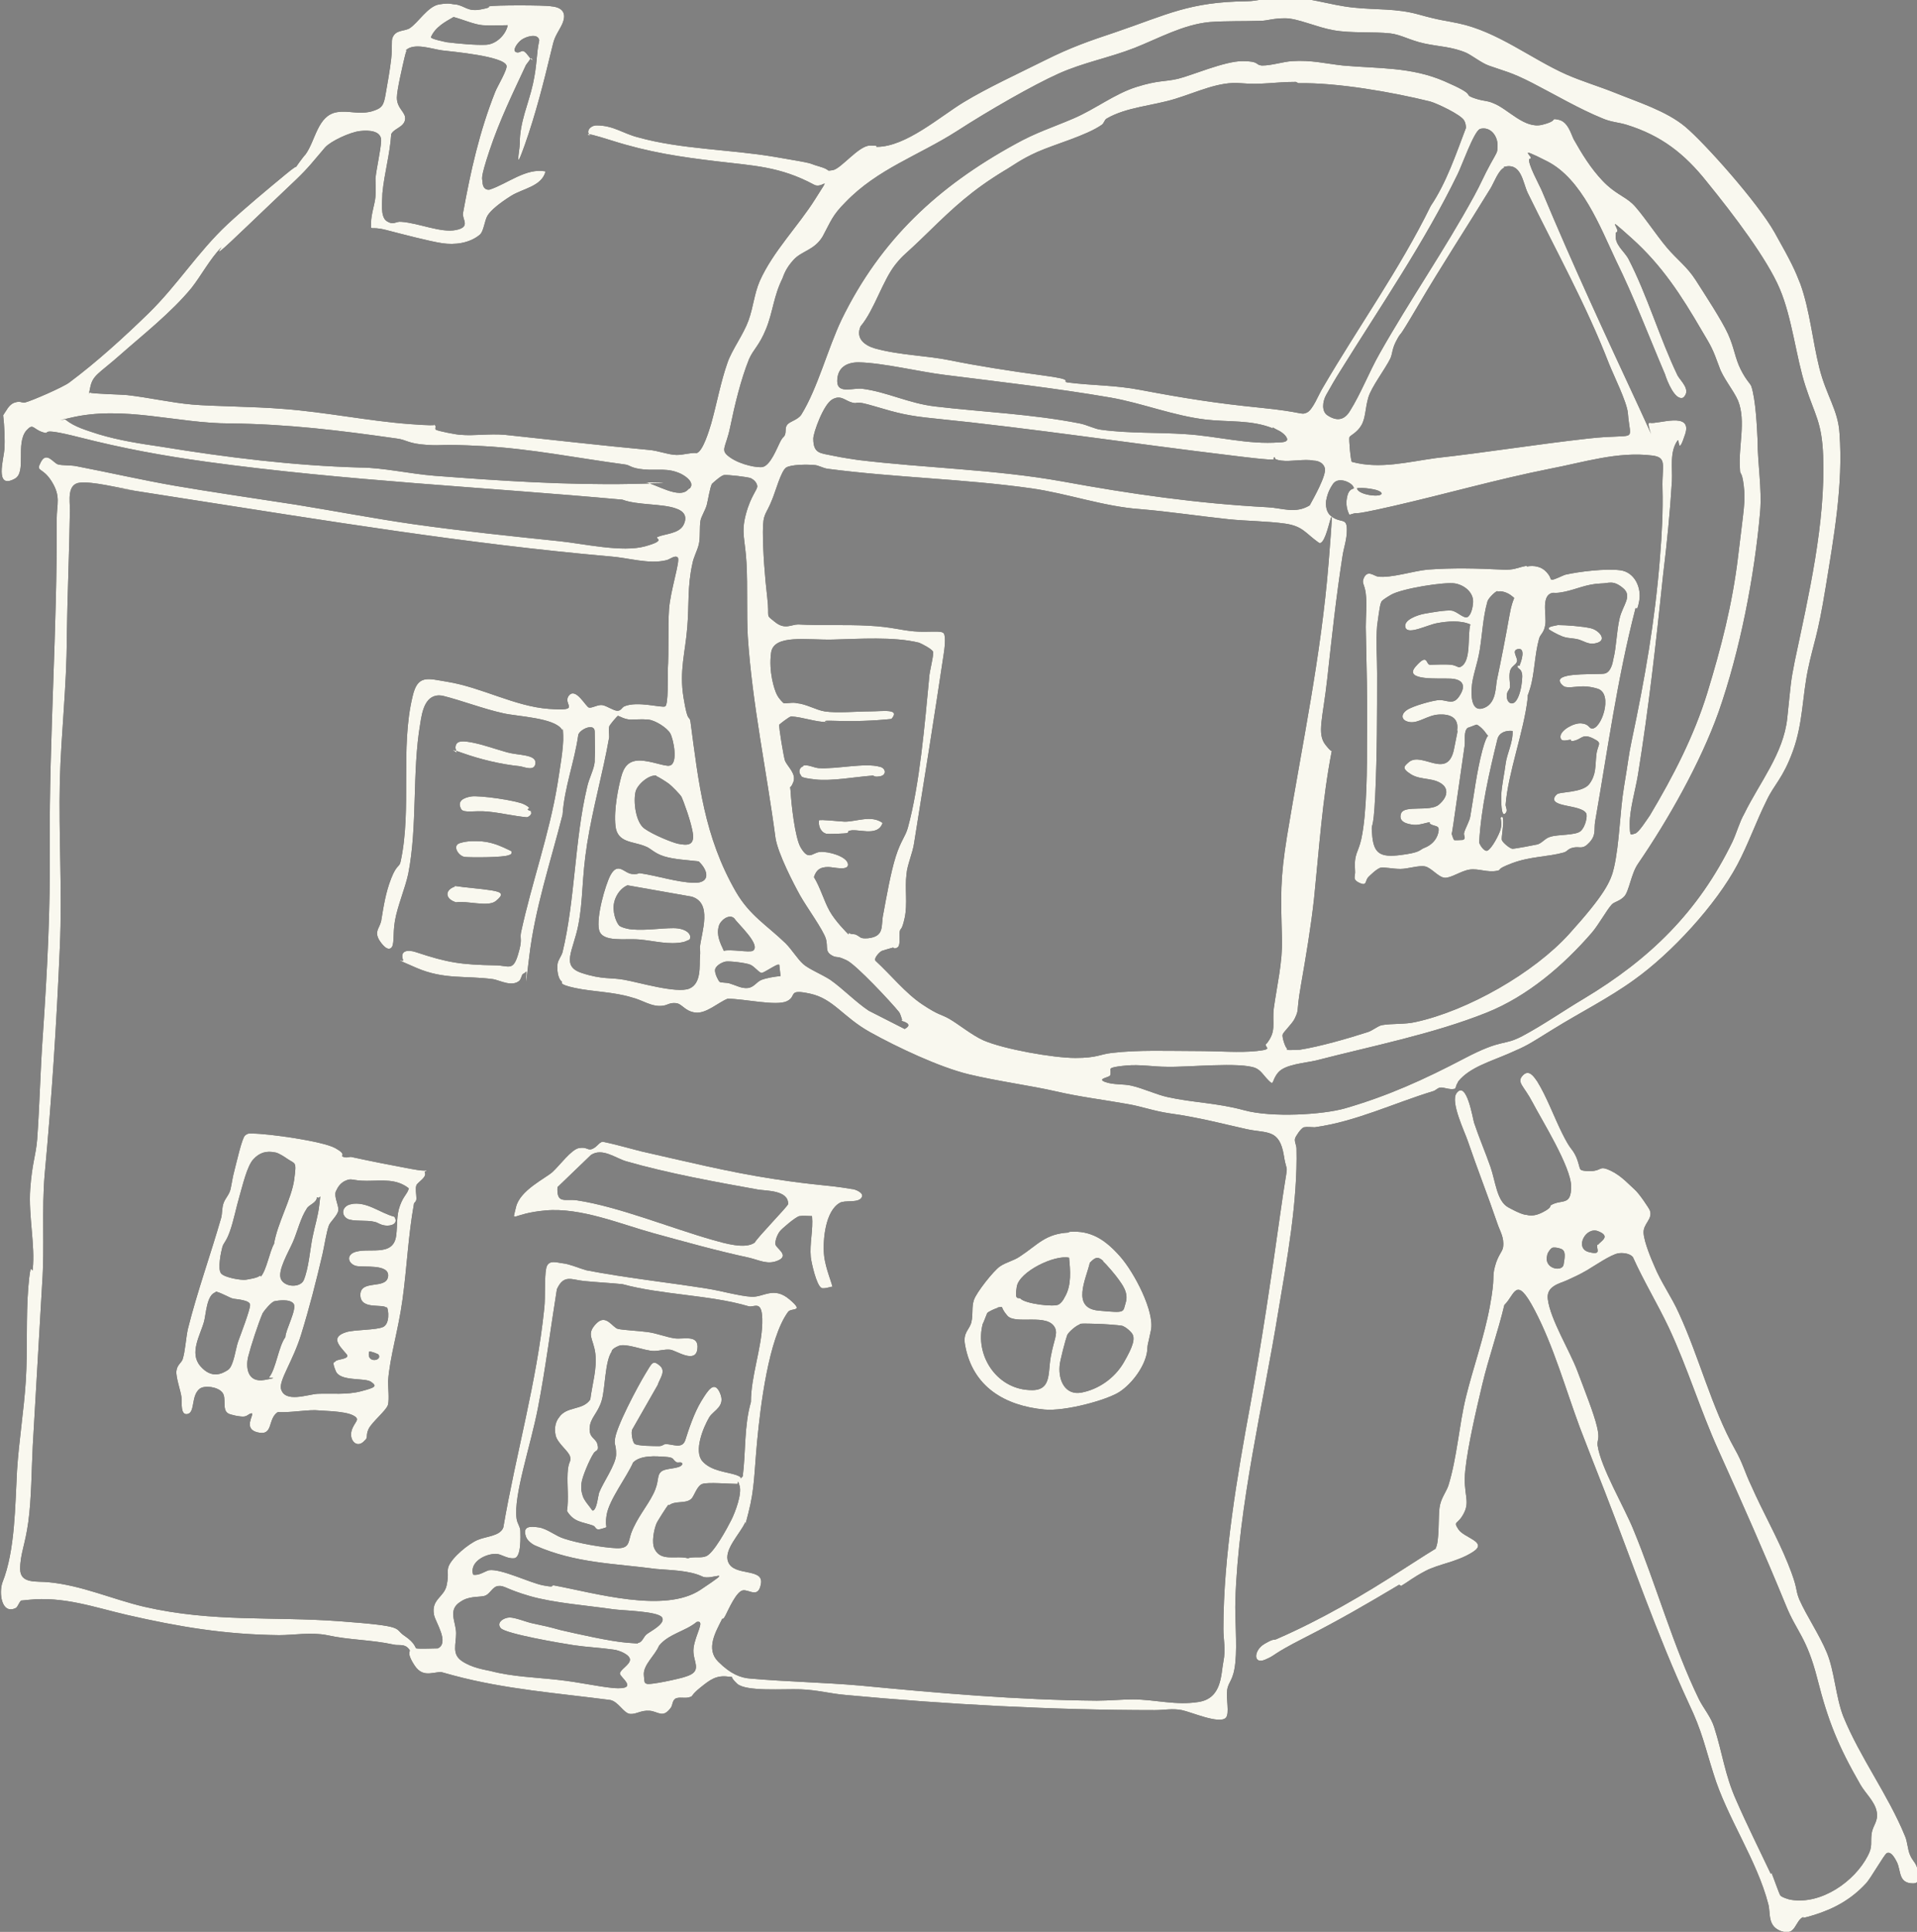 <svg xmlns="http://www.w3.org/2000/svg" id="uuid-3420a655-d95f-4bf9-a0c2-6b7526a3e8c3" data-name="Layer 2" width="304.3" height="306.6" viewBox="0 0 304.3 306.6"><rect x="0" y="0" width="304.3" height="306.6" fill="#808080" stroke="none"/><defs><style>      .uuid-e14c1d91-3e8f-4250-b810-565bb3ab5979 {        fill: #f9f8ef;      }    </style></defs><g id="uuid-ec44672a-3d30-4934-98df-3e0b6e94ff1b" data-name="Layer 1"><g><g><path d="M231.3,172c-.2.3-.2.8-.4.8-.8.2-1.8-.3-2.3-.2s-.7.5-1.2.6c-6.2,1.9-12.2,4.8-18.7,5.7-.5,0-1.2-.1-1.7,0s-1.4,1.6-1.4,1.7c-.2.5.2,1.1.2,1.7.2,8.4-1.5,17.6-2.9,25.9-2.4,14.8-6.3,30.6-6.8,45.7-.1,3.1.3,6.9,0,9.9s-1.1,3-1.3,4.4.4,3.7-.2,4.4c-1,1.1-5.5-.9-7-1.2s-2.8,0-4.3,0c-16.1,0-33-.9-49-2.4-2.5-.2-4.5-.8-7.2-.9s-8.7.4-10.1-.9-.3-1-1.3-1.1c-2-.3-3,.5-4.5,1.7s-1.2,1.4-1.6,1.5c-.7.3-1.5,0-2.2.2s-.6,1.1-.9,1.5c-1.3,1.8-2,.6-3.4.5s-2.1.6-3.1.5-1.8-1.9-3.1-2.2c-8.4-1.1-16.7-1.7-24.9-3.9s-.5-.5-1-.5c-1.9-.4-3.7,1.2-5.2-1.1s-.4-2.1-.9-2.6c-.7-.9-1.6-.5-2.4-.7-3.7-.8-7-.7-10.6-1.5-2.6-.5-5.2,0-7.6,0-8.6-.1-15.8-1.3-24.1-3.2-5.2-1.2-10.1-3-15.7-2.4s-.5-.2-.8-.1c-.6.1-.8,1.2-1.2,1.4-2.3,1.1-2.7-2.5-2.1-4.1,2-5,2-12.2,2.3-17.7.3-4.7,1.1-9.6,1.4-14.3.3-4.8,0-10.1.4-14.9s.6-1.8.7-2.8c.4-3.8-.7-8.5-.4-12.7s.9-5.3,1.1-7.9c.4-5.5.5-11,.9-16.5.7-10.3,1.2-19.8,1.1-30.1-.1-17.2,1.2-34.4,1.1-51.8,0-2.4.7-3.6-.8-6s-2.6-1.4-1.7-3.1,2,.2,2.7.4,2.1.1,3,.3c5.2,1,10.4,2.2,15.6,3.1s12.7,2,19.2,3c6.2,1,12.4,2.2,18.7,3.1,7.8,1.1,15.5,1.9,23.2,2.7,3.8.4,9.9,1.8,13.5.8s1.4-1.2,2-1.5c1.2-.5,3.4-.5,4.1-1.9s0-2.2-1.2-2.6c-2.2-.8-6.1-.5-8.5-1.4-21.9-2-44-3-65.9-6-7.2-1-13.2-2.1-20.3-3.9s-4.2-.3-5.8-.8-1.5-1.5-2.6-.3c-1.8,2.1.1,6.7-1.9,7.7-3.2,1.7-1.7-3.2-1.6-4.7s0-3.7-.2-5.4c.5-.7.9-1.7,1.8-2s1,0,1.6,0c1.2-.3,6.2-2.5,7.1-3.2,4.3-3.2,8.7-7.2,12.6-11,4.6-4.5,7.8-9.7,12.5-14.1,2.8-2.6,6.3-5.5,9.2-7.9s1.2-.5,1.4-.8,1.4-2,1.8-2.4c1.6-2.2,1.9-6.2,5-6.7,1.9-.3,3.3.4,5.4-.1,1.8-.5,2-1,2.3-2.7s.7-3.9.9-5.7,0-2.8.2-3.3c.5-1.3,1.8-1,2.7-1.5,1.4-.9,2.9-3.5,4.7-3.8s2,0,2.6,0c1.5.2,1.9,1.2,4,.8s.9-.4,1.4-.5c.7-.2,8.8-.2,9.8,0,2.2.2,2.5,1.5,1.5,3.3s-1,1.7-1.5,3.8c-1.2,5-2.5,10.1-4.2,14.9s-.8,1-.8-.2c0-3.5,1.4-6.3,2.1-9.5s.5-4.6,1-6.9c-.2-1.2-2.1-.6-2.8-.1s-1.6,1.8-.8,2,.8-.9,1.9.6.5,0,.3.4c-.2.4-.5.7-.7,1-2.1,4.5-4.2,8.8-5.8,13.6s-1.1,4.4-1.1,5,.3,1.3,1.1,1.2c2.8-.9,5.8-3.5,8.9-2.9-.6,2.4-3.6,2.7-5.5,3.9s-3.2,2.3-3.7,3.1-.6,2.6-1.3,3.1c-1.6,1.3-3.9,1.6-5.9,1.3s-6.2-1.4-8.9-2.1-2.4.3-2.4-1.1.6-3,.7-4.2,0-1.9,0-2.9c.2-1.8.8-4.3.9-5.9s-1.8-1.8-3.4-1.6-4.6,1.6-5.5,2.6c-1.8,2.1-2.6,3.2-4.7,5.2-3.4,3.2-6.8,6.5-10.2,9.7s-1.2.6-1.6,1c-1.7,1.7-3.2,4.5-4.7,6.4-3.2,3.9-7.8,7.5-11.3,10.6s-4.4,3.2-4.8,5.3-.2.5,0,.7,5,.3,5.9.4c3.5.4,6.9,1.2,10.3,1.5s9.7.3,14.5.7c6.7.5,13.4,1.9,20,2.4s2.9-.2,3.7,0,.2.7.5.9,3.3.8,3.9.8c2.1.2,4.5-.2,7,0,7.6.8,15.3,1.7,22.9,2.4,1.4.1,3.2.8,4.4.8s2.2-.4,3.2-.3c1-.3,2-3.7,2.3-4.7.9-3.2,1.5-6.6,2.6-9.7.7-2,2.5-4.4,3.3-6.6s.9-4.2,1.8-6.3c2.1-4.7,6.1-8.7,8.8-13s1.2-1.5-.2-2.3c-5.4-2.9-9.6-3-15.4-3.7s-10.7-1.4-16.7-3.3-3.1-.5-3.4-.8c-.8-.6,0-1.6,1-1.6,2.7,0,4.2,1.3,6.6,1.9,6.8,1.9,14.6,1.9,21.7,3.1s4.9.9,7,1.5.9.8,2.2.6,4.1-3.9,5.9-3.9.7.2,1.1.2c4.6,0,10-4.8,13.8-7.1s8.6-4.5,12.8-6.6,7.1-3.1,11.3-4.5c8.2-2.8,11.7-4.8,20.8-4.9,1.7,0,3.8-.7,5.7-.7,4,0,7.4,1.3,11.2,1.7s6.8.1,10.4,1.1,4,.9,6.3,1.4c6.2,1.3,11.5,5.6,17.1,8.1,2.5,1.1,5.2,1.9,7.7,2.9,3.7,1.5,8.2,2.9,11.2,5.4s11.5,12,14.2,16.8,3.2,5.9,4.1,8.2c1.5,4.2,1.9,8.9,3,13.3s3,6.7,3.2,10.4c.6,8.1-.9,16.4-2.2,24.4s-1.9,8.7-2.8,13-.8,8.6-2.4,13-3,5.3-4.2,7.9c-1.6,3.2-2.9,6.9-4.6,10.1-3.4,6.4-10.5,14.1-16.4,18.3-4,2.9-8.6,5.2-12.8,7.8s-4.1,2.6-7.1,3.9-6.2,2.2-8,4.4ZM80.6,4c-1.3,0-2.7.1-4,0s-3.1-.9-4.6-1.3c-1.4.8-2.9,1.6-3.6,3.2,0,.3,2.1.7,2.5.8,1.6.2,4.7.5,6.3.4s3.1-1.6,3.4-3.1ZM176.3,169.6c-.1.1.1.8-.1,1.1s-2.1.5-.8,1,3,.3,4.2.6c1.8.4,3.9,1.4,5.7,1.8,4,.9,7.8.9,12.2,2.1s12.5.7,16-.3c6.9-2,12.6-4.6,18.9-7.9s6.1-1.9,9.3-3.6,6.5-4,9.7-5.9c10.5-6.3,18.2-13.8,23.6-24.9.7-1.5,1.1-3.1,1.9-4.5,2.4-4.9,6.2-9.5,6.8-15.1s.5-5.6,1.2-9.1c2.2-10.4,4.9-21.9,4.5-32.6-.2-5.3-1.3-6.4-2.8-11s-2.1-10.8-4.1-15.5-7.2-11.6-11.6-17c-3.5-4.4-7.2-7.3-12.7-9-1.3-.4-2.4-.4-3.8-1-3.7-1.5-7.6-3.8-11.1-5.6s-4.5-1.9-7-2.8c-1.1-.4-2.5-1.5-3.5-2-2.3-1-4.4-1-6.7-1.5s-3.7-1.4-5.4-1.6c-2.8-.3-6.2,0-9-.5s-5.7-1.9-7.7-1.9-2.8.4-3.9.4c-2.6.1-5.5,0-8.1.2-4.2.4-8.1,2.6-11.9,4.1-4.1,1.6-8.1,2.3-12.1,4.1s-11,5.8-16.1,9.1c-6.1,3.9-12.6,6-17.7,11.3-2.1,2.1-2.3,3-3.6,5.4-1.3,2.2-3.3,2.3-4.6,3.7s-1.6,2.5-1.8,3c-1.4,2.8-1.5,5.3-2.6,8s-2,3.2-2.7,4.8c-1.3,3.2-2.3,7.4-3,10.8s-1.7,3.6,0,4.8,4.5,1.7,5.2,1.5c1.2-.3,2.2-2.9,2.7-3.9s.6-.7.8-1.2,0-1.1.3-1.5c.3-.6,1.7-.8,2.3-1.7,2.6-4.2,4.2-10.5,6.4-15.1,6.2-12.7,15.3-21.1,27.5-27.8,3.4-1.9,5.8-2.6,9.3-4.1s6.5-3.9,10-5,4.5-.8,6.6-1.3,7.4-2.8,10.2-2.8,2,.6,3.1.7c1.6,0,3.3-.6,4.8-.7,3.1-.2,5.3.4,8.1.7,5.6.5,10.8.2,16.1,2.5s2.9,2,4.5,2.6,2.2.4,3.3.9c2.3.9,4.9,4.1,7.7,3.4s1.1-1.1,2.6-.8,2,2.3,2.4,3.1c1.3,2.3,2.7,4.6,4.6,6.6s3.4,2.4,4.7,3.6,3.8,5,5.5,7,3.2,3,4.6,5.2,4.1,6.3,5.1,8.5,1.1,3.8,2,5.6,1.5,2.2,1.7,2.7c.7,2.1.9,6.5,1,8.7,0,3.7.7,7.5.4,11.2-.9,10.3-3.2,22.1-6.6,31.8-2.9,8.1-8,17.1-12.8,24.1-1.1,1.6-1.4,4.4-2.2,5.2s-1.6.8-2,1.3c-.8.9-2,3.1-3.1,4.4-4.5,5.2-10.2,10.1-16.7,12.7-8.5,3.4-18.2,5.3-27.1,7.6-1.7.4-4.9.6-6,1.9s-.6,2.2-1.5,1.3-1.2-1.6-2.1-2c-2.4-1-10.9-.1-14.1-.2-2.1,0-4.2-.4-6.4-.2s-2.4.4-2.5.5ZM64.6,8c-.2.2-.3.9-.4,1.2-.3,1.3-1.2,5.1-1.2,6.3,0,1.8,1.5,2.3,1.3,3.5s-1.8,1.4-2.2,2.3c-.2,3.2-1.1,6.2-1.4,9.4,0,1.2-.4,3.7.7,4.4s1.4,0,2.3.1c2.8.2,6.3,1.8,8.7,1.3s.9-1.7,1.1-2.7c1.2-6.6,2.6-12.9,5.1-19.2.3-.8,2-3.6,1.8-4.2-.5-1.5-8.6-2.2-10.2-2.4s-4.5-1.3-5.8,0ZM205.7,13c-3.4,0-5.4.5-8.8.2s-6.8,1.4-10.4,2.5-7.7,1.3-10.8,3.1c-.4.2-.4.7-.8,1-2.4,1.7-7.5,3.1-10.2,4.3s-3.9,2.2-5.3,3c-5.1,3.1-8,5.8-12.1,9.8s-3.7,3.3-5.1,5c-2.1,2.6-3.4,7.3-5.6,9.9-.8,1.9.6,3,2.3,3.5,4,1.1,8.1,1.1,12,1.9s9.5,1.7,14.8,2.4,2.6.9,3.8,1.1c3.9.5,7.5.4,11.6,1.2,6.9,1.3,11.9,2.1,18.9,2.8s6.4,1.2,7.4.8,1.9-2.9,2.6-4c5.6-9.6,12.2-18.8,17.1-28.8,2.5-3.7,4-8.2,5.6-12.4,0-.4-.1-.9-.3-1.2-.5-.9-4.3-2.7-5.4-3-6.1-1.5-14.7-3-20.9-2.9ZM234.9,20.5c-.9.3-2.9,5.9-3.5,7.1-5.3,10.9-12.2,20.9-18.6,31.2-.7,1.1-1.7,2.8-2.3,3.9s-.7,2.6.2,3.2c1.5,1,2.7.8,3.6-.7,1.7-2.7,3.1-6.3,4.7-9.1,4.8-8.5,10.3-16.4,15-25,1-1.8,1.6-3.3,2.6-5.1s1.1-1.8,1.1-2.6c.2-1.7-1.1-3.5-2.9-2.9ZM256.5,37.1c-.3,1.7,1.3,2.7,2,4,3,5.8,5,12.7,7.8,18.5.5.9,2.2,2.3.9,3.5-1.3.6-2.6-2.7-2.9-3.7-2.6-6.1-4.9-12.2-7.8-18.1-2.5-5.3-5.4-12.9-10.9-15.7s-1.7-.4-2.8-.4c-.5.5,1.7,4.4,2,5.2,4.8,11.5,10.1,22.9,15.3,34.1s.6,2.3,1.8,2.6,6.8-1.9,5.6,1.8-.9.6-1.2,1c-1.3,1.8-.8,4.4-.9,6.4-.3,5-.8,10-1.4,14.9-1.1,10.6-2.3,21.3-4,31.8-.4,2.4-1.3,5.4-1.3,7.7s.2,1.7.8,1.6,1.9-2.2,2.4-2.9c3.7-6.2,7-12.6,9.1-19.4,2.2-7.2,4-14.1,4.9-21.7s1.2-8.7.9-11.2-.6-1.6-.6-2.6c-.3-3.6,1-7.6-.3-10.9-.8-1.8-2.4-3.6-3-5.4-1.1-3-1.2-3.1-2.8-5.8-3.2-5.5-6.3-10.3-11.1-14.6s-1.4-1.1-2.5-.9ZM238.8,26.6c-.9.3-1.7,2.5-2.2,3.3-3.8,6.2-7.8,12.3-11.5,18.6s-2.4,3.7-3.3,5.3-.7,2.2-1.1,3.1c-.9,1.8-3,4.5-3.5,6.2s-.4,3.2-1.1,4.4-1.8,1.6-1.9,1.9.2,3.8.4,3.9c4.4,1.2,8.9,0,13.3-.6,8.1-.9,16.1-2.2,24.2-3.1s6.7.9,6.3-4.1c-.2-1.8-2.2-5.8-3-7.8-3.6-9.3-8.5-18.1-12.9-27.1-.8-1.7-1-4.9-3.8-4.1ZM202.1,68c-3.4-1.4-7.1-1-10.6-1.4-5.2-.6-10.1-2.6-15.2-3.5-8.7-1.5-17.6-2.5-26.3-3.6-4.1-.5-9.7-1.9-13.7-2-2,0-3.4.9-3.4,3s2.6,1,4,1.2c3.9.5,7.3,2.3,11.5,2.8,7.6.9,15.4,1.2,23,2.7,1.1.2,2.4.9,3.4,1,4.3.6,9.1.4,13.4.7,5,.3,9.9,1.7,14.9,1.3.2,0,1.4,0,1.2-.6s-1-1.1-1.2-1.2-1-.5-1.1-.6ZM202.2,72.9c-.3.2-5.8-.5-6.6-.6-15.9-1.9-31.5-4.3-47.4-5.9-4-.4-5.6-.8-9.3-1.9s-2.4-.3-3.6-.6-1.8-1.3-3.2-.5-3,5.3-3,6.2c0,2.4,1.1,2.3,3,2.7s2.9.5,4.1.7c10.8,1.3,21.8,1.5,32.4,3.4,10.9,2,21.4,3.5,32.6,4.1,2.3.1,4.4,1.1,6.7-.3.6-1.1,2.7-4.8,2.4-5.9s-1.5-1.2-1.8-1.2c-1.4-.3-3.6.2-5.1,0s-.8-.5-1.1-.5,0,.4-.2.4ZM109.5,77.5c.8-.9-.6-1.9-1.4-2.3-2.1-1-3.7-.5-5.9-.7s-2.1-.7-3.1-.8c-7.5-1-14.9-2.5-22.4-2.9s-6,0-9-.2-3.1-.8-4.7-1c-9.1-1.3-17.3-2.3-26.5-2.4-8.4,0-16.9-2.9-25.3-.9s-.6,0-.8.3c1.5,1.2,3.4,1.7,5.2,2.3,3.3,1,6.6,1.5,10,2,10.4,1.7,21,3,31.6,3.3,3.5,0,7.9,1,11.7,1.3,10.4.8,21,1.5,31.4,1.3s1.4-.3,2.2-.2c1.5.1,5.4,2.8,6.8,1ZM204.3,166.6c.2.1,1.7,0,2,0,3.2-.5,7.7-1.8,10.8-2.8.7-.2,1.5-.9,2.2-1.1,1.7-.3,3.7-.1,5.4-.5,8.3-1.8,18.8-7.8,24.4-14s6.6-8.3,7.1-10.5c.9-4,.9-8.7,1.6-12.9s.7-4.8,1.2-7.2c2.1-9.9,3.7-19,4.5-29.1.3-3.7.5-7.4.4-11s.8-4.9-1.6-5.2c-5.5-.7-11,1.1-16.3,2.1-8.5,1.7-16.5,4-24.8,5.9s-4.7.7-7,1.4c-.5-1-.6-2-.3-3.1s1-1,1-1.1c0-.8-2.4-2-3.3-.7s-1,2.3-1.1,2.7c-.1,1.3.2,2.2,1.4,2.8s1.9,0,1.9,1.8c0,1.6-.5,2.8-.7,4.2-1,6.4-1.7,12.9-2.4,19.3s-1.7,8.8-.3,10.6,1,.5,1,1c-1.5,7.7-2,15.5-2.8,23.3-.5,4.6-1.3,9.3-2.1,13.9s-.2,3.6-1,5.3c-.4.8-1.8,2.1-1.9,2.5s.4,2,.7,2.2ZM201,165.7c1.7-2.1.9-3.2,1.2-5.7.5-3.6,1.4-7.3,1.3-11-.2-6.9-.3-9.5.8-16.3,2.4-14.6,5.4-28.5,6.6-43.4s0-2-1.6-3.2c-2.1-1.5-2.5-2.6-5.3-3s-6.1-.4-9-.7c-4.7-.5-9.3-1.2-14-1.6-5.8-.4-11.6-2.5-17.3-3.3-10.6-1.5-21.6-1.7-32.3-3.1-.8-.1-1.5-.6-2.2-.6-1-.1-3.6-.1-4.4.4s-1.7,3.8-2.2,5c-1,2.6-1.5,2.1-1.5,5.2s.3,7.1.7,10.5-.4,2.5,1.2,3.8,2.6.4,3.7.4c3.7.2,7.5,0,11.2.2s4.9.7,7.2.9,4.3-.2,4.7.3.1,2.7,0,3.3c-1.5,10-3.1,20.1-4.7,30-.2,1.5-1.1,3.5-1.2,4.9-.3,2.3.2,4.7-.3,7s-.7,1.4-.8,2.3.2,2.1-.4,2.4-.5-.1-.7,0c-.4.1-1.4.4-1.7.5s-1.4,1.2-1,1.6c2.4,2.2,4.7,5.1,7.4,6.9s2.9,1.5,4.3,2.3,3.6,2.6,5.4,3.4c3.2,1.4,11.1,2.8,14.6,2.8s3.9-.6,5.8-.8c4.2-.5,8.9-.3,13.1-.3s7,.3,9.9,0,1-.6,1.5-1.2ZM143.2,161.8c-.1-.1-.2-.8-.5-1.2-1.2-1.5-6.8-7.5-8.3-8.2s-1.3-.4-2-.6c-1.6-.7-.9-1.4-1.3-2.8s-3.1-5.1-4.1-6.9-3.5-6.6-3.9-9.1c-1.4-10.6-3.7-21.3-4.4-32-.2-3.8,0-7.8-.2-11.6s-.9-4.8-.1-7.8,1.9-3.9,1.8-4.5-.6-1-1-1.2-3.8-.6-4.3-.5-1.8,1.3-1.9,1.4c-.3.6-.6,2.5-.8,3.3s-.9,1.9-1,2.5c-.2,1.1,0,2.8-.3,3.9s-.8,1.9-1,3c-.8,3.6-.5,6.4-.8,10-.3,4-1.3,6.9-.6,11.2s.9,2.7,1.1,3.8c1.3,9.8,2.2,18.3,7.2,27,2.2,3.8,4.9,5.3,7.9,8.2,1,1,1.9,2.5,2.8,3.3s2.9,1.6,4.3,2.5c2,1.4,4,3.5,6.1,4.9l5.7,2.9c1.5-.8-.3-1.2-.5-1.3ZM94.4,120.5c.1-1.3,0-3,0-4.4s-2.3-.4-2.6.5c-.6,4.3-2.2,8.3-2.5,12.7-1.9,7.5-4.4,14.9-5.3,22.6s-.3,2-.5,2.3-.5.3-.6.5-.2.6-.4.9c-1.2,1.1-3.1,0-4.2-.2-4.4-.6-7.8.1-12.2-1.8s-2-.9-2.1-1.2c-.6-1.6.8-1.7,2-1.3,5.1,1.7,7.2,2,12.6,2.1,2.1,0,2.8,1,3.6-1.6s.3-2.5.5-3.6c1.7-7.9,4.5-15.6,5.8-23.6.3-2,1-5.8.9-7.7s0-.5-.2-.9c-1.1-1.9-7.2-2.1-9.3-2.6-3.2-.7-6.5-2-9.7-2.8-2.7-.4-3.2,2.5-3.5,4.5-1.3,7.6-.4,16.2-1.9,23.8-.5,2.3-1.7,5.1-2.1,7.4s0,4-.7,4.4-1.6-1-1.8-1.3c-.8-1.4,0-1.8.3-3,.4-2.4.7-4.5,1.6-6.8s1.3-1.7,1.5-2.7c1.8-8.3-.1-18,1.9-26.2.8-3.5,2.4-2.8,5.5-2.3,5.5.9,10.7,3.9,16.1,4.3s2.1-.7,3.2-2.1,2.7,1.8,3.2,1.9,1.4-.5,2.1-.4,1.8.9,2.4.9.7-.5,1.1-.7c2.1-.9,6,.3,6.5,0s.4-4.7.4-5.7c.2-3.2,0-6.8.2-9.7s1.8-7.7,1.4-8.2-1.3.3-1.8.4c-2.8.7-6.1-.4-9-.6-22.8-2-45.2-5.7-67.7-9.2s-5.3-.9-7.9-1.3-6.4-1.4-8.5-1.2-1.6,2.9-1.6,4.3c-.1,6.8-.4,13.5-.5,20.4,0,7.5-.9,15.1-1.1,22.6-.2,8.7.4,17.4,0,26.4-.5,11.9-1.3,24.2-2.4,36-.5,5.8,0,11.5-.4,17.3-.5,8.7-1,17.3-1.5,25.9-.2,3.9-.2,8.3-.7,12s-1.3,5.1-1.3,7.5,2.6,1.9,4.5,2.1c5.3.5,10.1,2.7,15.2,3.9,10.9,2.5,20.4,1.5,31.1,2.3s8.4,1.1,10.2,2.3,1.7,2,1.9,2c.4.1,3,0,3.4,0,1.9-.9-.4-4.2-.6-5.3-.5-2.5,1.6-2.8,2-4.7s0-2.1.3-3c.6-1.5,3.2-3.6,4.6-4.2s3.6-.6,4.1-2c2-11.7,5.3-23,6.5-34.8.2-1.8,0-4.8.3-6.3s1.7-.9,2.7-.8,2.6.8,3.7,1.1c6.2,1.2,12.8,1.9,19.1,2.9,2,.3,5.2,1.2,7.1,1.3s3.5-1.7,6,.4.3,1.3-.2,2c-3.1,4.2-4.4,15.1-4.9,20.4s-.4,7.6-1.4,11.5-.3,1.1-.5,1.5c-.8,1.8-3.5,4.4-2.7,6.3.9,2.3,5.6.9,5.2,3.4s-1.9.9-2.9,1.1-2.2,2.9-2.7,3.9-.5.4-.6.7c-1,2-2.6,4.7-.6,6.7s3.6,2.6,5.2,2.7c5.7.5,11.5.6,17.3,1.1,12.5,1.2,25,2.3,37.6,2.4,1.9,0,4-.2,5.7-.2,3.6,0,6.8,1,10.5.4s3.5-4.4,3.9-6.4,0-3.4,0-5.2c0-11.6,2.2-24.3,4.3-35.7,1.8-10,3.3-20,4.7-30s1.2-5.6.6-9.4c-.7-4.3-2.7-3.5-5.9-4.2s-7.7-1.9-12.2-2.5c-2.7-.4-4.4-1.1-6.8-1.5-3.9-.7-7.4-1.1-11.3-2s-9.2-1.6-13.8-2.7-11.4-4.3-15.7-6.7-5.8-5.3-9.5-6.1-2,.4-3.7,1.2-6.8-.4-9.4-.4c-1.5.6-3.4,2.4-5.1,2.2s-2.1-1.4-3.1-1.5-1.3.3-2,.4c-1.8.3-3.3-.9-5-1.3-2.9-.9-6.2-.9-9-1.5s-2-.9-2.1-1c-.7-.5-.8-2.1-.7-2.8s.6-1.2.8-1.9c2-8.3,1.9-17.8,3.9-26.2.3-1.4,1.1-2.8,1.2-4ZM215.4,77.5c.2,1.1,4,1.5,3.9.8s-3.4-1-3.9-.8ZM134.7,148c.3.3.7.2,1.1.3.9.4.6.7,2,.6,2.7-.3,2-2,2.4-3.8.5-2.7,1.2-6.7,2-9.2s1.5-3.1,1.9-4.5c1.9-6.9,2.7-16.6,3.4-23.9,0-.8.8-3.7.6-4.1s-1.7-1.2-2.2-1.4c-4-1-9.6-.6-13.7-.5s-9.4-.9-9.8,2.1.5,5.8.9,6.6,1,1.3,1.1,1.4c.2.1,1.5-.2,2.1,0,1.4.1,3.1,1.1,4.4,1.3,1.9.3,5.2,0,7.2,0s4.9-.5,3.4,1.2c-2.9.3-5.9.4-8.9.3s-.9.2-1.3.2c-1.8,0-3.9-.8-5.7-.9-.3,0-1.8,1.2-1.9,1.3-.1.4.7,5.1.9,5.7.4,1,1.9,2.1,1.3,3.5s-.5,0-.4,1.4c.1,2,.7,7.4,1.6,8.9,1.3,2.2,1.8.8,3.1.7s4.2.7,4.4,1.9-2.3.5-3.1.5c-1.3,0-1.9.4-2.3,1.6,1,1.6,1.6,3.8,2.5,5.4s2.7,3.4,3,3.7ZM109.5,149.1s-.9.4-1,.4c-2.3.5-4.7-.2-7-.4s-5.9.5-6.4-1.5,1-7.2,1.8-8.7c1.2-2.2,2.2-.3,3.4-.2s.9-.2,1.4-.1c2.7.4,5.7,1.4,8.4,1.5s2.4-1.9.8-3.4c-1.7-.2-3.9-.3-5.5-.8s-2.1-1.3-3-1.6c-1.9-.8-4.4-.5-4.7-3.2s.5-6.3.9-7.8,1.1-2.6,2.9-2.6,4.1,1,4.8.8c1.4-.3.6-4.2.1-5.1s-2.4-2.1-3.5-2.2-1.9,0-2.8,0-1.9-.6-2-.6-1.3,1.4-1.4,1.7c-.1.6,0,1.1,0,1.7-1,5.7-2.6,11.2-3.5,16.9s-.6,8.8-1.4,12.9-2.8,6.5.5,7.6,4.7.7,6.8,1.1c2.3.4,8.3,2.2,10.3,1.4s1.6-3.8,1.7-4.9,0-1.2,0-1.7c.3-2.5,2-7-1.3-8l-10.2-1.8c-1.4.6-2.3,2.3-2.2,3.8s.7,2.4.9,2.6c.3.3,1.6.6,2,.6,2.3.2,4.5-.2,6.6-.2s3.1,1.1,2.5,1.9ZM104.2,123.1c-1.2-.2-3,1.4-3.3,2.5-.4,1.6,0,4.9,1.4,5.9s4.4,2.2,5.3,2.4c1.5.3,2.6.3,2.4-1.5s-1.6-5.5-1.8-5.9-1.6-1.8-2-2.1-1.8-1.2-2-1.2ZM116.5,145.7c-.8-.7-2.2.4-2.4,1.3-.4,1.4.2,2.6.8,3.9,1-.3,4,.3,4.6,0,1.4-.9-2.4-4.3-2.9-5.1ZM123.6,153.1c-.2-.2-2.3,1.3-2.7,1.3s-1.1-1-1.8-1.3-3.3-.6-3.9-.5-1.7.7-1.7,1.4.6,1.7.7,1.8c.2.2,1.2.1,1.7.3,1,.3,1.8.8,2.8.7s1.4-1,2.2-1.3,2-.5,3-.6l-.2-1.8ZM117.9,234.3c.5-3.9.2-8,1.3-11.8,0-4.1,1.7-8.5,1.8-12.5s-1.3-2.4-2.2-2.7c-6.1-1.8-13.8-1.8-20-3.5-2-.2-4.1-.3-6.1-.5s-3.2-1.1-4.3,1.3c-1,6.2-1.8,12.6-3,18.8s-3.9,13.9-3.4,17.6c.1.8.6,1.3.6,2s.2,4.2-1,4.3-2-.7-2.9-.7c-1.7,0-4.2,1.3-3.6,3.3.9.2,1.8-.5,2.5-.7,1.9-.3,6.5,2,8.6,2.4s1.1,0,1.7,0c6.5,1.2,17.6,4.5,23.3.7s1.7-1.4.3-2.1c-2.1-1-5.1-1-7.3-1.2-6.8-.9-12.8-.9-19.2-3.7-.5-.2-1.3-.8-1.5-1.4-.6-1.7.6-1.7,2-1.5s2.7,1.4,4.1,1.8c2.1.7,6,1.4,8.2,1.5s1.9-1,2.4-2.4c.9-2.4,2.5-4.2,3.5-6.2s.5-2.8,1.2-3.5,3-.4,3.4-1.2c0-.6-.7-.1-1-.4-.6-.4-.2-.7-1.7-.8s-3.9-.3-5.1.9c-1,2.3-3.8,5.9-4.2,8.3s.5,1.8-.7,2.2-.9-.3-1.5-.5c-1.7-.6-3-.5-4.1-2.3.3-2,0-4,.1-6s.6-1.7.4-2.6-2-2.1-2.3-3.4.1-2.3.5-2.8c1.2-1.9,3.8-1.1,5-2.9.3-2.4,1.1-4.9.8-7.3s-1.5-3,.1-4.7,2.6.6,3.5.8,3.2.3,4.7.5,2.9.8,4.3,1,3.9-.7,3.6,1.7-3.4.2-4.3.1-1.7.2-2.6.2c-1.5,0-4.4-1.3-5.6-.8s-1.1.9-1.1.9c-1.1,1.6-1,5.8-1.6,7.8s-1.8,2.7-1.9,4.3.9,1.6,1.2,2.5c.4,1.3-.3,1-.6,1.6-.6.9-1.8,3.7-1.9,4.7s0,1.3.2,2,1.1,1.7,1.3,2,.3.5.6.1c.4-.6.5-1.9.7-2.6.6-1.6,2.7-4.5,2.7-6.1s-.3-1.4-.2-2.2c0-1.8,3.7-8.7,4.8-10.5s1.2-2.3,2.3-1.4,0,2.1-.3,3.1l-4,7c-.3.4,0,2,.3,2.3.3.4,3.3.4,3.9.4s.7-.3,1-.3c1.1-.1,2.7.9,3.2-.7s1.4-4.3,2.5-6.1,2.1-3.4,3-1.3-1,2.7-1.7,3.8c-1,1.7-2.5,5.4-1.1,7s4,1.7,5.4,2.2.1.7.7.5ZM106.1,238.8c-.2.2-1.8,2.7-1.9,3-.4,1-.8,3-.3,4,1,2.1,3.4,1,5.3,1.5.8-.3,2.1,0,2.8-.3,1.2-.3,3.5-4.6,4.1-5.8s1.7-4.1,1.3-5.4-.2-.2-.4-.3c-1.2,0-4.6-.3-5.5,0s-1.3,2-1.8,2.4c-.9.8-2.5.2-3.5,1ZM102.6,259.4c.6-.5,3.1-1.7,2.5-2.7s-6.3-1.1-7.7-1.3c-4.1-.6-9.5-1-13.3-2.1s-4-1.7-5-1.6-1.3,1.4-2.3,1.6-2.4,0-3.7.9c-2.1,1.3-.7,3.2-.7,5s-.7,3.3.9,4.4,3.7,1.4,4.6,1.6c3.4.9,7.1,1,10.7,1.4s5.9,1,8.8,1.3c4.2.3,1-1.7,1-2.3s1.6-1.4,1.6-2.2-1.7-1.5-2.6-1.6c-2-.3-4.3-.4-6.3-.7s-10.8-1.8-11.6-2.7.5-1.7,1.4-1.7,2.6.7,3.5.9c1.9.4,2.8.6,4.6,1.1,2.6.6,7.9,1.8,10.5,2s1.4.1,1.9,0,.8-.9,1.1-1.2ZM110.6,257.4c-1.8,1.5-4.5,1.9-6,3.8-.6,1.5-2.5,3-2.4,4.6s.2,1.2.4,1.4c.4.3,5.4-.8,6.2-1.1,3-.9,1-2.4,1.3-4.6s1.9-4.4.5-4.1Z"></path><path d="M222.1,251.5c-5.2,3.1-9.5,5.6-15,8.4s-4.4,2.7-6.3,3.5-1.8-1.5-.1-2.5,1.4-.5,2-.8c7.1-3.1,13.6-6.9,20.1-11.1s4.9-3,5.1-3.3c.6-1.1.4-4.9.6-6.4s1-2.4,1.4-3.5c1.4-4.5,1.7-9.6,2.8-14.1s2.9-9.5,3.8-14.4.3-4.4.8-6.3,1.2-2.3,1.3-3.1c.2-1.5-.5-2.5-.9-3.7-1.5-4.4-3.2-8.7-4.7-13.1-.5-1.5-2.8-6.2-1.8-7.6,1.6-2.2,2.6,4.1,2.8,4.7.8,2.4,1.8,4.7,2.6,7s1,5.4,2.8,6.4,2.6,1.2,2.9,1.2c1.1.3,2.1-.1,3.1-.7s.5-.7.9-.9c1.7-.9,3.1.2,3.1-2.9s-4.7-10.6-6.1-13.3-2.6-3.2-1.6-4.3,1.8.2,2.3.9c1.5,2.4,2.7,5.7,4,8.3s1.4,2.2,2,3.3.7,2.3.9,2.4c.2.3,1.8.3,2.2.2,1.2-.2.9-.8,2.6,0s3.1,2.4,3.8,3,2.3,3,2.4,3.3c.5,1.4-1.1,2.1-1,3.6s1.3,4.3,1.7,5.2c1,2.5,2.8,5,3.9,7.5,3.2,6.9,5.2,15,8.9,21.6,1.3,2.3,1.5,3.5,2.6,5.8,1.8,4.1,4.1,8.1,5.8,12.3s1.1,3.9,1.8,5.7c1.2,2.7,3.2,5.6,4.4,8.5s1.4,7,2.6,10.1c2.7,6.6,7.1,12.4,9.8,19,.4.9.4,2.1.8,3s.7,1,1,1.7,1,2.8-.5,2.8c-2.4,0-1.9-2-2.6-3.4s-1.2-1.6-1.6-1.4-2.6,4.1-3.3,4.8c-2.3,2.5-5,4-8.2,5s-1.1,0-1.7.3c-1.4.6-1.2,3.1-3.5,2.3s-1.7-2.8-2.1-4.3c-1.8-7-6.6-13.8-8.7-20.7-1.4-4.4-1.8-6.7-3.9-11.1-5.1-11-9-22.5-13.4-33.8-1.3-3.3-2.6-6.6-3.9-10-2.3-6.2-4.2-13-7.2-18.7s-3.1-2.4-4.8-.8c-1,4.2-2.5,8.4-3.5,12.6s-2.3,9.8-2.7,13.6.8,4.8-.2,6.8-1.8,1.2-.9,2.6,4.8,2,2.3,3.6-5.4,1.9-7.5,3-2.7,1.7-3.9,2.4ZM253.7,197.5c.5-.6,2-1.3,0-2.1s-3.8,2.7-1.5,3.3,1-.7,1.4-1.2ZM246.5,198c-.3,0-.9.9-.9,1.2-.6,2.2,2.4,2.7,2.6,1.5s.4-2.2-.4-2.5-1.2-.2-1.3-.2ZM281.2,297.2c.3.7,1.2,3.3,1.4,3.6s1.5.7,1.7.7c4.8.8,10.1-2.9,12.2-7,.8-1.5.4-2.1.6-3.5s1.1-1.9.8-3.5-1.8-2.9-2.6-4.3c-3.5-6.1-5.1-10-6.8-16.7s-3.3-7.5-5-11.7c-3.4-8.3-7-16.4-10.7-24.6-2.9-6.4-4.9-13.1-7.9-19.5-1.8-3.8-4-7.4-5.7-11.2-.5-.6-1.6-.7-2.3-.6-1.2.2-3.8,2-5,2.7s-2.1,1.1-3.2,1.6-3.3.9-3,3c.4,3.2,3.5,8.2,4.7,11.4s2.6,6.7,3.1,8.8,0,2,.1,3c.5,3.5,4.3,9.9,5.7,13.4,3.6,8.7,6.3,18.5,10.4,26.9.7,1.4,1.9,2.8,2.4,4.4,1.3,4,1.7,7.6,3.5,11.6,1.7,3.9,3.7,7.9,5.5,11.7Z"></path><path d="M67.4,186c.5.8-1.1,1.6-1.3,2.1s0,1.5,0,2.1-.4.6-.4.9c-.9,5-1.1,10-1.8,15.1s-2,9-2.3,13c0,1,.2,2.8,0,3.7s-2.6,2.8-3.1,3.9,0,1.3-.6,1.8c-1.2,1.4-2.5,0-2.1-1.5s1.6-1.8.2-2.5-5.1-.7-6-.8c-1.9,0-3.9.4-5.9.3-1.7,1.1-.6,3.9-3.3,3.2-2.2-.6-.5-2.7-.8-3-.5,0-.6.4-1.2.5s-2.4-.3-2.6-.5c-1-.6-.2-2.4-.9-3.3s-2.8-1.2-3.6-.6c-1.4,1.1-.7,3.7-1.9,4s-.9-1.8-1-2.7-.9-3.1-.8-4.1.8-1.3,1-1.9c.4-1.3.5-3.2.8-4.7,1.5-6,3.6-11.8,5.3-17.7.2-.7.1-1.6.4-2.4s.9-1.3,1.1-2.2.3-1.8.6-2.9,1.2-5.2,1.7-5.6.7-.3,1.2-.3c2.5,0,11.1,1.2,13.1,2.3s.7,1.2,1.3,1.4.8,0,1.2,0c3.2.7,6.3,1.3,9.5,1.9s2.3,0,2.5.3ZM41.4,202.6c.9-1,1.4-4,2.1-5.2.5-3.2,2.8-7.2,3.2-10.2s.2-2.4-1.1-3.3-1.8-1-1.9-1c-1.4-.3-2.5,0-3.5,1.1s-1.7,4.2-2.2,5.9-.9,3.8-1.5,5.5-1,1.8-1.2,2.5-.8,3.5-.2,4.2,3.3,1.1,3.9,1,2-.3,2.3-.7ZM61.4,207.6c-.5-.8-4.2.4-4.2-2.1s4.1-.8,4.4-2.9-4-1.4-5.1-1.7-1.6-1.5-.4-2.1c2.2-1,6.4.9,6.8-2.8.2-1.5,0-3.1.6-4.7s1.1-1.7,1.4-2.7c-2-1.6-4.3-1.2-6.7-1.2s-2.3-.5-3.4,0-1.4,1.6-1.5,1.7c-.3.9.5,2.2.4,3s-1.3,1.8-1.5,2.4c-.4,1.1-.7,3.2-1,4.5-1,4.3-2.1,8.6-3.4,12.8s-3.5,7.2-3.2,8.6c.6,2.3,4.2.9,5.8.8,2.3-.1,4.6.2,6.9-.4s2.6-.8,1.6-1.5-4.9,0-5.6-1.7-.2-1.3,0-1.6,2.4-.3,1.7-1.1c-1.2-1.4-2.6-2.7,0-3.5,1.4-.4,4.7-.3,5.8-.8s.9-2.7.6-3.2ZM50.3,190c0,.9-1.3,1.2-1.6,1.8-1,1.5-1.5,3.7-2.2,5.3s-2.5,4.6-1.9,5.9,3,1.4,3.6.2c.8-1.9,1-4.8,1.4-6.8s.9-3.4,1.1-5.3.2-1-.2-1ZM34.2,205.1c-1.4.4-1.5,3.5-1.8,4.6-.6,2.2-2.4,5-.6,7.1s3.5,1.2,4.4.6,1.2-3.4,1.6-4.5,1.9-5,1.9-5.8-2.2-.9-2.7-1-2.4-1.2-2.8-1.1ZM43.6,206.5c-.5.1-1.6,1.4-1.9,1.9-.7,1.6-1.9,5.3-2.3,6.9s-.2,4.2,2.6,3.7.4-.2.7-.4c1.1-1.3,1.5-4.9,2.6-6.4,0-1.1,1.9-4.5,1.3-5.3s-2.5-.5-3-.4ZM60.1,215c0-.1-1.3-.6-1.5-.5-.5,1.9,2.1,1.5,1.5.5Z"></path><path d="M169.7,195.5c3.5-.3,5.8,1.3,8.1,3.9s5.5,8.8,4.9,11.7-.5,1.9-.6,3.3c-.3,2.4-2.4,5.2-4.4,6.5s-8.6,3.1-11.9,2.8c-6.3-.6-11.4-3.6-12.6-10.2-.4-2.1.7-2.4,1-3.7s0-2.3.4-3.5,3.1-4.6,4.1-5.3,2.2-.9,3.2-1.6c2.9-1.9,4-3.6,7.8-3.8ZM169.7,199.6c-2.3-.5-7.9,2.2-8.3,4.6s.3,1.6.6,1.9c.7.8,5.4,1.4,6.1.9s.9-1.2,1-1.3c1-1.8.8-4.1.6-6.1ZM175.1,200.1c-.9-.8-1.3-.5-2.1.3-.6,2.6-3,7.2,1.4,7.6s3.8.3,4.3-1.3-.7-3-1.1-3.6-2-2.5-2.5-2.9ZM158.3,207.6c-.2,0-1.5.6-1.6.8s-.6,1.6-.7,1.7c-1.3,4.9,2.1,10.2,7.3,10.5,3.7.3,3-2.6,3.5-5.3s1.1-3.5.7-4.5c-1.1-2.5-6.3-.5-7.6-2s-.4-1.5-1.5-1.3ZM171.4,210.2c-.5.1-1.8,1.2-2,1.7s-1.2,4.2-1.2,4.9c-.2,2.3.9,4.7,3.5,4.2s5.2-2.2,6.7-4.8,1.9-3.9,1.2-4.7-1.4-1.1-1.5-1.1c-.4-.1-3.2-.3-3.9-.3s-2.1-.1-2.8,0Z"></path><path d="M132,204.2c0,0-1.3.4-1.6.2-.8-.4-1.6-4-1.7-4.9-.2-2.2.4-4.3.2-6.5-.6,0-1.4-.1-2,0s-2.9,2.1-3.1,2.4c-.4.5-.8,1.5-.7,2.1s2.2,1.7.5,2.5-3,0-4.7-.4c-5.1-1.1-10.1-2.5-15.2-3.9s-11.5-4.1-17.1-3.6-5.3,2.2-4.7-.5,4.7-4.6,5.8-5.6,3-3.6,4.2-3.8,1.3.3,1.9.2c.9-.2,1.3-1.2,1.9-1.2,2,.4,4,1,6,1.5,7.1,1.6,13.9,3.3,21.1,4.4s8.3.9,12.4,1.6c.5,0,2,.6,1.6,1.3-.5,1-2.7.4-3.5.9-2.3,1.3-2.7,5.9-2.5,8.2s1.5,5,1.3,5.2ZM88.5,188.3c-.2,2.9,1.2,1.9,3.1,2.2,6.6,1,14.9,4.4,21.6,6.3,1.8.5,5.1,1.5,6.6.4.5-.9,5.2-5.7,5.3-6.1.1-2.2-3.4-2.1-4.7-2.3-6.7-1.2-14.4-2.6-21-4.5-1.7-.5-3.8-2.2-5.6-1l-5.3,5.1Z"></path><path d="M72.5,119.4c0,0-.2-.6-.2-.7,0-1.1.9-1.1,1.8-1,1.8.2,4.6,1.2,6.4,1.7s4.6.3,4.5,1.7-1.8.6-2.5.5c-3-.3-6.3-1.1-9.1-2.1s-.7,0-.9,0Z"></path><path d="M84.3,128.9c.2.3-.4.8-.7.8-2.1-.2-4.1-.7-6.2-.9s-3.8.3-4.2-.4c-.7-1.3.4-1.8,1.6-2s7.2.6,8.5,1.3.3.6.5.8.5.2.5.2Z"></path><path d="M72.2,140.6c1.9.3,3.9.4,5.8.7s1.9.7.7,1.7-4.6-.1-6.3.2c-1.7-.5-1.9-1.9-.2-2.5Z"></path><path d="M81.2,135.1c0,.4,0,.5-.4.6-.8.4-6,.4-7,.3s-2.1-1.8-.8-2.2,2.4-.3,2.8-.3c2,0,3.6.7,5.4,1.6Z"></path><path d="M242.4,89.9c1.1-.2,2.3,0,3.1.9s.5,1.1.8,1.2,1.8-.7,2.2-.8c2.2-.5,6.4-1,8.7-.7s3.4,2.8,3,4.9-.5.7-.6,1.2c-2.9,11.2-4.4,22.4-6.4,33.8-.2,1.3.2,2.1-.9,3.3s-1.5.6-2.5.8-.9.6-1.6.8c-2.5.7-5.3.6-8.2,1.7s-1.4,1-2.4,1.2c-1.5.3-2.9-.4-4.3-.2s-3,1.4-4,1.3-2.1-1.6-3.1-1.8-2.7.4-3.9.4-2.5-.3-3.1-.2-1.8,1.3-2,1.5c-.5.5-.2,1.4-1.2,1-1.5-.6-.8-1.1-.9-2-.2-2.8.5-2.8,1-5.1.9-4.2.9-11.5.9-16,.1-5.9-.1-11.8-.2-17.6,0-1.7.2-3.7,0-5.3s-.7-1.6-.3-2.5c.6-1.3,1.6-.3,2.2-.2,2,.3,5.7-.9,7.9-1.1,4.1-.3,7.8-.2,11.9,0,1.9.1,2.2-.3,3.8-.6ZM233.4,99.1c-1.6-.7-3.7-.5-5.3-.2s-4.6,1.9-5,.7,1.9-2,3-2.2,3.4-.6,4.3-.5,2,1.4,2.6,1,.8-1.8.8-2c.3-1.7-1.2-3-2.8-3.3s-8.5.8-10.2,1.8-1.5,1.1-1.6,1.3c-.2.4-.5,3-.6,3.6-.2,2.4,0,5.1,0,7.5,0,6.4,0,12.9-.3,19.4s-.7,3.9-.5,6.1c.2,3.2,1.3,3.8,4.5,3.4s3-.8,3.7-1.1c1.1-.4,2-1.2,2.3-2.4s-.3-1-1-1.3-.2-.4-.3-.4c-.5,0-1.7.5-2.6.4s-2.5-.4-2-1.8,4.6-.2,6-1.4,1.4-2.3.8-3c-1.4-1.4-3.6-.8-5.2-1.8s-1.1-1.3-.3-2c2.1-1.6,6.1,2.9,7.1-2s.4-2.2.5-3c.3-2-1.1-2.6-2.9-2.5s-3.2,1.4-4.6,1.2-1.5-1.2-.5-1.9,4.4-1.6,5.2-1.6c1.3,0,2.2.9,3.2-.7,1.1-1.7.4-2.6-1.4-2.7s-7.6.4-5.6-1.9,1.6-.3,2.3-.3,2.3-.1,3.3,0,1.2.6,1.6.3c1.7-.9,1-5,1.5-6.7ZM247.1,126.1c.3-.5,4.1-.2,5.2-1.7s.9-2.8,1.1-4.6,1.1-1.8-.5-2.6-1.8,0-2.8.3-.6-.1-.8-.1c-.5,0-1.6.5-1.6-.5s2.1-2.2,3.3-2.1,1.2.7,1.6.8c1.5.4,3.6-5.5,1-6.3s-3.8,0-5.2-.3c-.4-.2-.9-.7-.8-1.1.4-1.2,6.1-.8,7.1-1s1.3-1.7,1.4-2.3c.5-2,.5-4.4,1-6.5s2.1-3.5.5-4.8-2.2-.7-3.5-.7c-2.3.1-3.8.9-5.7,1.3s-1.6,0-2.3.3c-1.4.7-.6,3.5-.8,4.9s-.8,1.5-1,2.3c-.7,2.5-.7,5.5-1.4,7.8s-.3.3-.4,1.6c-.6,5.3-3.1,11.8-3.5,16.9,0,.4.3.8.1,1.2-.9,1.4-.8-2.4-.8-2.7.1-1.7.5-3.4.7-5s1.2-3.4,1.1-5.2c-1-.1-2.1.2-2.4,1.3-1.3,5.3-2.6,10.9-2.9,16.4.1.4.8,1.5,1.3,1.3.7-.3,1.9-2.6,2.1-3.4s.1-1.2,0-1.8c.3-.4.4,0,.4.3.1.9-.3,2.8-.2,3.2s1.3,1.4,1.7,1.4,3.6-.6,4-.7c.8-.3,1.2-1,2-1.2,1.2-.4,4-.2,4.8-.9s1.1-2.4.9-2.8c-.8-1.5-6.2-.9-4.9-2.8ZM237.7,93.8c-.4.1-1.5,1.2-1.6,1.7-.7,2.5-.8,5.1-1.2,7.6s-1.2,4.2-1.3,6.2.3,3.8,2.1,3,1.7-3.2,1.9-4.3c.7-3.3,1.4-6.9,2-10.3s1.1-2.5.4-3.1-1.8-.9-2.3-.7ZM241.2,105.6c.3-.6,1-2.8-.2-2.6s0,1.4-.2,2-.9.7-1.1,1.5,0,1.8,0,2.4-.4.6-.5,1.3.2,1.3.6,1.4c1.4.4,2-3.8,1.8-4.7s-.7-.7-.7-1.1.3,0,.4-.2ZM230.8,133.3c.1.1,1.1,0,1.4,0,.6-.2.1-.7.2-1.1.2-.8.9-1.9,1-2.7.6-3.5,1-7,1.9-10.4s1.2-1.8.6-2.7-1.4-1.4-1.5-1.4-1.3.5-1.4.5c-.7.5-.4,2-.5,2.8-.6,4.2-1.2,8.4-1.8,12.5s-.4.6-.4.9.4,1.5.5,1.6Z"></path><path d="M127.5,121.5c.7-.2,1.6.3,2.4.4,2.9.2,7.4-.9,9.8-.2.9.2,1.1,1.3,0,1.5s-.9-.2-1.3-.1c-2.7.2-6.4.9-9,.6s-2.1-.5-2.3-.7c-.4-.5-.2-1.2.4-1.4Z"></path><path d="M134.7,131.8c0,0,0,.3-.2.4s-3.2.2-3.4.1c-.9-.3-1.2-1.3-1.1-2.1.2-.2,3.5.2,4.1.2,1.9,0,4.2-1.1,6,.2-.8,2.4-4.2.7-5.4,1.3Z"></path><path d="M55.7,191.1c2.5-.5,4.6,1.4,6.9,2,.7,1.1-.5,1.5-1.4,1.4s-1.2-.5-1.8-.6c-1.1-.3-3.5,0-4.3-.5-1.1-.7-.7-2.1.7-2.3Z"></path><path d="M245.9,99.9c-.4-.5,1.1-.6,1.4-.7,1.3,0,3.9.2,5.2.5s2.6,1.8,1.1,2.3-2.2-.4-3.4-.6-1.4-.1-2.2-.4-2-1-2.1-1.1Z"></path></g><g><path class="uuid-e14c1d91-3e8f-4250-b810-565bb3ab5979" d="M231.3,172c-.2.3-.2.8-.4.8-.8.2-1.8-.3-2.3-.2s-.7.5-1.2.6c-6.2,1.9-12.2,4.8-18.7,5.7-.5,0-1.2-.1-1.7,0s-1.4,1.6-1.4,1.7c-.2.5.2,1.1.2,1.7.2,8.4-1.5,17.6-2.9,25.9-2.4,14.8-6.3,30.6-6.8,45.7-.1,3.1.3,6.9,0,9.9s-1.1,3-1.3,4.4.4,3.7-.2,4.4c-1,1.1-5.5-.9-7-1.2s-2.8,0-4.3,0c-16.1,0-33-.9-49-2.4-2.5-.2-4.5-.8-7.2-.9s-8.7.4-10.1-.9-.3-1-1.3-1.1c-2-.3-3,.5-4.5,1.7s-1.2,1.4-1.6,1.5c-.7.3-1.5,0-2.2.2s-.6,1.1-.9,1.5c-1.3,1.8-2,.6-3.4.5s-2.1.6-3.1.5-1.8-1.9-3.1-2.2c-8.4-1.1-16.7-1.7-24.9-3.9s-.5-.5-1-.5c-1.9-.4-3.7,1.2-5.2-1.1s-.4-2.1-.9-2.6c-.7-.9-1.6-.5-2.4-.7-3.7-.8-7-.7-10.6-1.5-2.6-.5-5.2,0-7.6,0-8.6-.1-15.8-1.3-24.1-3.2-5.2-1.2-10.1-3-15.7-2.4s-.5-.2-.8-.1c-.6.1-.8,1.2-1.2,1.4-2.3,1.1-2.7-2.5-2.1-4.1,2-5,2-12.2,2.3-17.7.3-4.7,1.1-9.6,1.4-14.3.3-4.8,0-10.1.4-14.9s.6-1.8.7-2.8c.4-3.8-.7-8.5-.4-12.7s.9-5.3,1.1-7.9c.4-5.5.5-11,.9-16.5.7-10.3,1.2-19.8,1.1-30.1-.1-17.2,1.2-34.4,1.1-51.8,0-2.4.7-3.6-.8-6s-2.6-1.4-1.7-3.1,2,.2,2.7.4,2.1.1,3,.3c5.2,1,10.4,2.2,15.6,3.1s12.7,2,19.2,3c6.2,1,12.4,2.2,18.7,3.1,7.8,1.1,15.5,1.9,23.2,2.7,3.8.4,9.9,1.8,13.5.8s1.4-1.2,2-1.5c1.2-.5,3.4-.5,4.1-1.9s0-2.2-1.2-2.6c-2.2-.8-6.1-.5-8.5-1.4-21.9-2-44-3-65.9-6-7.2-1-13.2-2.1-20.3-3.9s-4.2-.3-5.8-.8-1.5-1.5-2.6-.3c-1.8,2.1.1,6.7-1.9,7.7-3.2,1.7-1.7-3.2-1.6-4.7s0-3.7-.2-5.4c.5-.7.9-1.7,1.8-2s1,0,1.6,0c1.2-.3,6.2-2.5,7.1-3.2,4.3-3.2,8.7-7.2,12.6-11,4.6-4.5,7.8-9.7,12.5-14.1,2.8-2.6,6.3-5.5,9.2-7.9s1.2-.5,1.4-.8,1.4-2,1.8-2.4c1.6-2.2,1.9-6.2,5-6.7,1.9-.3,3.3.4,5.4-.1,1.8-.5,2-1,2.3-2.7s.7-3.9.9-5.7,0-2.8.2-3.3c.5-1.3,1.8-1,2.7-1.5,1.4-.9,2.9-3.5,4.7-3.8s2,0,2.6,0c1.5.2,1.9,1.2,4,.8s.9-.4,1.4-.5c.7-.2,8.8-.2,9.8,0,2.2.2,2.5,1.5,1.5,3.3s-1,1.7-1.5,3.8c-1.2,5-2.5,10.1-4.2,14.9s-.8,1-.8-.2c0-3.5,1.4-6.3,2.1-9.5s.5-4.6,1-6.9c-.2-1.2-2.1-.6-2.8-.1s-1.6,1.8-.8,2,.8-.9,1.9.6.5,0,.3.4c-.2.4-.5.7-.7,1-2.1,4.5-4.2,8.8-5.8,13.6s-1.1,4.4-1.1,5,.3,1.3,1.1,1.2c2.8-.9,5.8-3.5,8.9-2.9-.6,2.4-3.6,2.7-5.5,3.9s-3.2,2.3-3.7,3.1-.6,2.6-1.3,3.1c-1.6,1.3-3.9,1.6-5.9,1.3s-6.2-1.4-8.9-2.1-2.4.3-2.4-1.1.6-3,.7-4.2,0-1.9,0-2.9c.2-1.8.8-4.3.9-5.9s-1.8-1.8-3.4-1.6-4.6,1.6-5.5,2.6c-1.8,2.1-2.6,3.2-4.7,5.2-3.4,3.2-6.8,6.5-10.2,9.7s-1.2.6-1.6,1c-1.7,1.7-3.2,4.5-4.7,6.4-3.2,3.9-7.8,7.5-11.3,10.6s-4.4,3.2-4.8,5.3-.2.5,0,.7,5,.3,5.9.4c3.5.4,6.9,1.2,10.3,1.5s9.7.3,14.5.7c6.7.5,13.4,1.9,20,2.4s2.9-.2,3.7,0,.2.7.5.9,3.3.8,3.9.8c2.1.2,4.5-.2,7,0,7.6.8,15.3,1.7,22.9,2.4,1.4.1,3.2.8,4.4.8s2.2-.4,3.2-.3c1-.3,2-3.7,2.3-4.7.9-3.2,1.5-6.6,2.6-9.7.7-2,2.5-4.4,3.3-6.6s.9-4.2,1.8-6.3c2.1-4.7,6.1-8.7,8.8-13s1.2-1.5-.2-2.3c-5.4-2.9-9.6-3-15.4-3.7s-10.7-1.4-16.7-3.3-3.1-.5-3.4-.8c-.8-.6,0-1.6,1-1.6,2.7,0,4.2,1.3,6.6,1.9,6.8,1.9,14.6,1.9,21.7,3.1s4.9.9,7,1.5.9.8,2.2.6,4.1-3.9,5.9-3.9.7.2,1.1.2c4.6,0,10-4.8,13.8-7.1s8.6-4.5,12.8-6.6,7.1-3.1,11.3-4.5c8.2-2.8,11.7-4.8,20.8-4.9,1.7,0,3.8-.7,5.7-.7,4,0,7.4,1.3,11.2,1.7s6.8.1,10.4,1.1,4,.9,6.3,1.4c6.2,1.3,11.5,5.6,17.1,8.1,2.5,1.1,5.2,1.9,7.7,2.9,3.7,1.5,8.2,2.9,11.2,5.4s11.5,12,14.2,16.8,3.2,5.9,4.1,8.2c1.5,4.2,1.9,8.9,3,13.3s3,6.7,3.2,10.4c.6,8.1-.9,16.4-2.2,24.4s-1.9,8.7-2.8,13-.8,8.6-2.4,13-3,5.3-4.2,7.9c-1.6,3.2-2.9,6.9-4.6,10.1-3.4,6.4-10.5,14.1-16.4,18.3-4,2.9-8.6,5.2-12.8,7.8s-4.1,2.6-7.1,3.9-6.2,2.2-8,4.4ZM80.6,4c-1.3,0-2.7.1-4,0s-3.1-.9-4.6-1.3c-1.4.8-2.9,1.6-3.6,3.2,0,.3,2.1.7,2.5.8,1.6.2,4.7.5,6.3.4s3.1-1.6,3.4-3.1ZM176.3,169.6c-.1.1.1.8-.1,1.1s-2.1.5-.8,1,3,.3,4.2.6c1.8.4,3.9,1.4,5.7,1.8,4,.9,7.8.9,12.2,2.1s12.5.7,16-.3c6.9-2,12.6-4.6,18.9-7.9s6.1-1.9,9.3-3.6,6.5-4,9.7-5.9c10.5-6.3,18.2-13.8,23.6-24.9.7-1.5,1.1-3.1,1.9-4.5,2.4-4.9,6.2-9.5,6.8-15.1s.5-5.6,1.2-9.1c2.2-10.4,4.9-21.9,4.5-32.6-.2-5.3-1.3-6.4-2.8-11s-2.1-10.8-4.1-15.5-7.2-11.6-11.6-17c-3.5-4.4-7.2-7.3-12.7-9-1.3-.4-2.4-.4-3.8-1-3.7-1.5-7.6-3.8-11.1-5.6s-4.5-1.9-7-2.8c-1.1-.4-2.5-1.5-3.5-2-2.3-1-4.4-1-6.7-1.5s-3.7-1.4-5.4-1.6c-2.8-.3-6.2,0-9-.5s-5.7-1.9-7.7-1.9-2.8.4-3.9.4c-2.6.1-5.5,0-8.1.2-4.2.4-8.1,2.6-11.9,4.1-4.1,1.6-8.1,2.3-12.1,4.1s-11,5.8-16.1,9.1c-6.1,3.9-12.6,6-17.7,11.3-2.1,2.1-2.3,3-3.6,5.4-1.3,2.2-3.3,2.3-4.6,3.7s-1.6,2.5-1.8,3c-1.4,2.8-1.5,5.3-2.6,8s-2,3.2-2.7,4.8c-1.3,3.2-2.3,7.4-3,10.8s-1.7,3.6,0,4.8,4.5,1.7,5.2,1.5c1.2-.3,2.2-2.9,2.7-3.9s.6-.7.8-1.2,0-1.1.3-1.5c.3-.6,1.7-.8,2.3-1.7,2.6-4.2,4.2-10.5,6.4-15.1,6.2-12.7,15.3-21.1,27.5-27.8,3.4-1.9,5.8-2.6,9.3-4.1s6.5-3.9,10-5,4.5-.8,6.6-1.3,7.4-2.8,10.2-2.8,2,.6,3.1.7c1.6,0,3.3-.6,4.8-.7,3.1-.2,5.3.4,8.1.7,5.6.5,10.8.2,16.1,2.5s2.9,2,4.5,2.6,2.2.4,3.3.9c2.3.9,4.9,4.1,7.7,3.4s1.1-1.1,2.6-.8,2,2.3,2.4,3.1c1.3,2.3,2.7,4.6,4.6,6.6s3.4,2.4,4.7,3.6,3.8,5,5.5,7,3.2,3,4.6,5.2,4.1,6.3,5.1,8.5,1.1,3.8,2,5.6,1.5,2.2,1.7,2.7c.7,2.1.9,6.5,1,8.7,0,3.7.7,7.5.4,11.2-.9,10.3-3.2,22.1-6.6,31.8-2.9,8.1-8,17.1-12.8,24.1-1.1,1.6-1.4,4.4-2.2,5.2s-1.6.8-2,1.3c-.8.9-2,3.1-3.1,4.4-4.5,5.2-10.2,10.1-16.7,12.7-8.5,3.4-18.2,5.3-27.1,7.6-1.7.4-4.9.6-6,1.9s-.6,2.2-1.5,1.3-1.2-1.6-2.1-2c-2.4-1-10.9-.1-14.1-.2-2.1,0-4.2-.4-6.4-.2s-2.4.4-2.5.5ZM64.6,8c-.2.2-.3.9-.4,1.2-.3,1.3-1.2,5.1-1.2,6.3,0,1.8,1.5,2.3,1.3,3.5s-1.8,1.4-2.2,2.3c-.2,3.2-1.1,6.2-1.4,9.4,0,1.2-.4,3.7.7,4.4s1.4,0,2.3.1c2.8.2,6.3,1.8,8.7,1.3s.9-1.7,1.1-2.7c1.2-6.6,2.6-12.9,5.1-19.2.3-.8,2-3.6,1.8-4.2-.5-1.5-8.6-2.2-10.2-2.4s-4.5-1.3-5.8,0ZM205.7,13c-3.4,0-5.4.5-8.8.2s-6.8,1.4-10.4,2.5-7.7,1.3-10.8,3.1c-.4.2-.4.7-.8,1-2.4,1.7-7.5,3.1-10.2,4.3s-3.9,2.2-5.3,3c-5.1,3.1-8,5.8-12.1,9.8s-3.7,3.3-5.1,5c-2.1,2.6-3.4,7.3-5.6,9.9-.8,1.9.6,3,2.3,3.5,4,1.1,8.1,1.1,12,1.9s9.5,1.7,14.8,2.4,2.6.9,3.8,1.1c3.9.5,7.5.4,11.6,1.2,6.9,1.3,11.9,2.1,18.9,2.8s6.4,1.2,7.4.8,1.9-2.9,2.6-4c5.6-9.6,12.2-18.8,17.1-28.8,2.5-3.7,4-8.2,5.6-12.4,0-.4-.1-.9-.3-1.2-.5-.9-4.3-2.7-5.4-3-6.1-1.5-14.7-3-20.9-2.9ZM234.9,20.5c-.9.3-2.9,5.9-3.5,7.1-5.3,10.9-12.2,20.9-18.6,31.2-.7,1.1-1.7,2.8-2.3,3.9s-.7,2.6.2,3.2c1.5,1,2.7.8,3.6-.7,1.7-2.7,3.1-6.3,4.7-9.1,4.8-8.5,10.3-16.4,15-25,1-1.8,1.6-3.3,2.6-5.1s1.1-1.8,1.1-2.6c.2-1.7-1.1-3.5-2.9-2.9ZM256.5,37.1c-.3,1.7,1.3,2.7,2,4,3,5.8,5,12.7,7.8,18.5.5.9,2.2,2.3.9,3.5-1.3.6-2.6-2.7-2.9-3.7-2.6-6.1-4.9-12.2-7.8-18.1-2.5-5.3-5.4-12.9-10.9-15.7s-1.7-.4-2.8-.4c-.5.5,1.7,4.4,2,5.2,4.8,11.5,10.1,22.9,15.3,34.1s.6,2.3,1.8,2.6,6.8-1.9,5.6,1.8-.9.6-1.2,1c-1.3,1.8-.8,4.4-.9,6.4-.3,5-.8,10-1.4,14.9-1.1,10.6-2.3,21.3-4,31.8-.4,2.4-1.3,5.4-1.3,7.7s.2,1.7.8,1.6,1.9-2.2,2.4-2.9c3.7-6.2,7-12.6,9.1-19.4,2.2-7.2,4-14.1,4.9-21.7s1.2-8.7.9-11.2-.6-1.6-.6-2.6c-.3-3.6,1-7.6-.3-10.9-.8-1.8-2.4-3.6-3-5.4-1.1-3-1.2-3.1-2.8-5.8-3.2-5.5-6.3-10.3-11.1-14.6s-1.4-1.1-2.5-.9ZM238.8,26.6c-.9.3-1.7,2.5-2.2,3.3-3.8,6.2-7.8,12.3-11.5,18.6s-2.4,3.7-3.3,5.3-.7,2.2-1.1,3.1c-.9,1.8-3,4.5-3.5,6.2s-.4,3.2-1.1,4.4-1.8,1.6-1.9,1.9.2,3.8.4,3.9c4.4,1.2,8.9,0,13.3-.6,8.1-.9,16.1-2.2,24.2-3.1s6.7.9,6.3-4.1c-.2-1.8-2.2-5.8-3-7.8-3.6-9.3-8.5-18.1-12.9-27.1-.8-1.7-1-4.9-3.8-4.1ZM202.1,68c-3.4-1.4-7.1-1-10.6-1.4-5.2-.6-10.1-2.6-15.2-3.5-8.7-1.5-17.6-2.5-26.3-3.6-4.1-.5-9.7-1.9-13.7-2-2,0-3.4.9-3.4,3s2.6,1,4,1.2c3.9.5,7.3,2.3,11.5,2.8,7.6.9,15.4,1.2,23,2.7,1.1.2,2.4.9,3.4,1,4.3.6,9.1.4,13.4.7,5,.3,9.9,1.7,14.9,1.3.2,0,1.4,0,1.2-.6s-1-1.1-1.2-1.2-1-.5-1.1-.6ZM202.2,72.9c-.3.2-5.8-.5-6.6-.6-15.9-1.9-31.5-4.3-47.4-5.9-4-.4-5.6-.8-9.3-1.9s-2.4-.3-3.6-.6-1.8-1.3-3.2-.5-3,5.3-3,6.2c0,2.4,1.1,2.3,3,2.7s2.9.5,4.1.7c10.8,1.3,21.8,1.5,32.4,3.4,10.9,2,21.4,3.5,32.6,4.1,2.3.1,4.4,1.1,6.7-.3.6-1.1,2.7-4.8,2.4-5.9s-1.5-1.2-1.8-1.2c-1.4-.3-3.6.2-5.1,0s-.8-.5-1.1-.5,0,.4-.2.4ZM109.5,77.5c.8-.9-.6-1.9-1.4-2.3-2.1-1-3.7-.5-5.9-.7s-2.1-.7-3.1-.8c-7.5-1-14.9-2.5-22.4-2.9s-6,0-9-.2-3.1-.8-4.7-1c-9.1-1.3-17.3-2.3-26.5-2.4-8.4,0-16.9-2.9-25.3-.9s-.6,0-.8.3c1.5,1.2,3.4,1.7,5.2,2.3,3.3,1,6.6,1.5,10,2,10.4,1.7,21,3,31.6,3.3,3.5,0,7.9,1,11.7,1.3,10.4.8,21,1.5,31.4,1.3s1.4-.3,2.2-.2c1.5.1,5.4,2.8,6.8,1ZM204.3,166.6c.2.1,1.7,0,2,0,3.2-.5,7.7-1.8,10.8-2.8.7-.2,1.5-.9,2.2-1.1,1.7-.3,3.7-.1,5.4-.5,8.3-1.8,18.8-7.8,24.4-14s6.6-8.3,7.1-10.5c.9-4,.9-8.7,1.6-12.9s.7-4.8,1.2-7.2c2.1-9.9,3.7-19,4.5-29.1.3-3.7.5-7.4.4-11s.8-4.9-1.6-5.2c-5.5-.7-11,1.1-16.3,2.1-8.5,1.7-16.5,4-24.8,5.9s-4.7.7-7,1.4c-.5-1-.6-2-.3-3.1s1-1,1-1.1c0-.8-2.4-2-3.3-.7s-1,2.3-1.1,2.7c-.1,1.3.2,2.2,1.4,2.8s1.9,0,1.9,1.8c0,1.6-.5,2.8-.7,4.2-1,6.4-1.7,12.9-2.4,19.3s-1.7,8.8-.3,10.6,1,.5,1,1c-1.5,7.7-2,15.5-2.8,23.3-.5,4.6-1.3,9.3-2.1,13.9s-.2,3.6-1,5.3c-.4.8-1.8,2.1-1.9,2.5s.4,2,.7,2.2ZM201,165.7c1.7-2.1.9-3.2,1.2-5.7.5-3.6,1.4-7.3,1.3-11-.2-6.9-.3-9.5.8-16.3,2.4-14.6,5.4-28.5,6.6-43.4s0-2-1.6-3.2c-2.1-1.5-2.5-2.6-5.3-3s-6.1-.4-9-.7c-4.7-.5-9.3-1.2-14-1.6-5.8-.4-11.6-2.5-17.3-3.3-10.6-1.5-21.6-1.7-32.3-3.1-.8-.1-1.5-.6-2.2-.6-1-.1-3.6-.1-4.4.4s-1.7,3.8-2.2,5c-1,2.6-1.5,2.1-1.5,5.2s.3,7.1.7,10.5-.4,2.5,1.2,3.8,2.6.4,3.7.4c3.7.2,7.5,0,11.2.2s4.9.7,7.2.9,4.3-.2,4.7.3.1,2.7,0,3.3c-1.5,10-3.1,20.1-4.7,30-.2,1.5-1.1,3.5-1.2,4.9-.3,2.3.2,4.7-.3,7s-.7,1.4-.8,2.3.2,2.1-.4,2.4-.5-.1-.7,0c-.4.1-1.4.4-1.7.5s-1.4,1.2-1,1.6c2.4,2.2,4.7,5.1,7.4,6.9s2.9,1.5,4.3,2.3,3.6,2.6,5.4,3.4c3.2,1.4,11.1,2.8,14.6,2.8s3.9-.6,5.8-.8c4.2-.5,8.9-.3,13.1-.3s7,.3,9.9,0,1-.6,1.5-1.2ZM143.2,161.8c-.1-.1-.2-.8-.5-1.2-1.2-1.5-6.8-7.5-8.3-8.2s-1.3-.4-2-.6c-1.6-.7-.9-1.4-1.3-2.8s-3.1-5.1-4.1-6.9-3.5-6.6-3.9-9.1c-1.4-10.6-3.7-21.3-4.4-32-.2-3.8,0-7.8-.2-11.6s-.9-4.8-.1-7.8,1.9-3.9,1.8-4.5-.6-1-1-1.2-3.8-.6-4.3-.5-1.8,1.3-1.9,1.4c-.3.6-.6,2.5-.8,3.3s-.9,1.9-1,2.5c-.2,1.1,0,2.8-.3,3.9s-.8,1.9-1,3c-.8,3.6-.5,6.4-.8,10-.3,4-1.3,6.9-.6,11.2s.9,2.7,1.1,3.8c1.3,9.8,2.2,18.3,7.2,27,2.2,3.8,4.9,5.3,7.9,8.2,1,1,1.9,2.5,2.8,3.3s2.9,1.6,4.3,2.5c2,1.4,4,3.5,6.1,4.9l5.7,2.9c1.5-.8-.3-1.2-.5-1.3ZM94.4,120.5c.1-1.3,0-3,0-4.4s-2.3-.4-2.6.5c-.6,4.3-2.2,8.3-2.5,12.7-1.9,7.5-4.4,14.9-5.3,22.6s-.3,2-.5,2.3-.5.3-.6.5-.2.6-.4.9c-1.2,1.1-3.1,0-4.2-.2-4.4-.6-7.8.1-12.2-1.8s-2-.9-2.1-1.2c-.6-1.6.8-1.7,2-1.3,5.1,1.7,7.2,2,12.6,2.1,2.1,0,2.8,1,3.6-1.6s.3-2.5.5-3.6c1.7-7.9,4.5-15.6,5.8-23.6.3-2,1-5.8.9-7.7s0-.5-.2-.9c-1.1-1.9-7.2-2.1-9.3-2.6-3.2-.7-6.5-2-9.7-2.8-2.7-.4-3.2,2.5-3.5,4.5-1.3,7.6-.4,16.2-1.9,23.8-.5,2.3-1.7,5.1-2.1,7.4s0,4-.7,4.4-1.6-1-1.8-1.3c-.8-1.4,0-1.8.3-3,.4-2.4.7-4.5,1.6-6.8s1.3-1.7,1.5-2.7c1.8-8.3-.1-18,1.9-26.2.8-3.5,2.4-2.8,5.5-2.3,5.5.9,10.7,3.9,16.1,4.3s2.1-.7,3.2-2.1,2.7,1.8,3.2,1.9,1.4-.5,2.1-.4,1.8.9,2.4.9.7-.5,1.1-.7c2.1-.9,6,.3,6.5,0s.4-4.7.4-5.7c.2-3.2,0-6.8.2-9.7s1.8-7.7,1.4-8.2-1.3.3-1.8.4c-2.8.7-6.1-.4-9-.6-22.8-2-45.2-5.7-67.7-9.2s-5.3-.9-7.9-1.3-6.4-1.4-8.5-1.2-1.6,2.9-1.6,4.3c-.1,6.8-.4,13.5-.5,20.4,0,7.5-.9,15.1-1.1,22.6-.2,8.7.4,17.4,0,26.4-.5,11.9-1.3,24.2-2.4,36-.5,5.8,0,11.5-.4,17.3-.5,8.7-1,17.3-1.5,25.9-.2,3.9-.2,8.3-.7,12s-1.3,5.1-1.3,7.5,2.6,1.9,4.5,2.1c5.3.5,10.1,2.7,15.2,3.9,10.9,2.5,20.4,1.5,31.1,2.3s8.4,1.1,10.2,2.3,1.7,2,1.9,2c.4.1,3,0,3.4,0,1.9-.9-.4-4.2-.6-5.3-.5-2.5,1.6-2.8,2-4.7s0-2.1.3-3c.6-1.5,3.2-3.6,4.6-4.2s3.6-.6,4.1-2c2-11.7,5.3-23,6.5-34.8.2-1.8,0-4.8.3-6.3s1.7-.9,2.7-.8,2.6.8,3.7,1.1c6.2,1.2,12.8,1.9,19.1,2.9,2,.3,5.2,1.2,7.1,1.3s3.5-1.7,6,.4.3,1.3-.2,2c-3.1,4.2-4.4,15.1-4.9,20.4s-.4,7.6-1.4,11.5-.3,1.1-.5,1.5c-.8,1.8-3.5,4.4-2.7,6.3.9,2.3,5.6.9,5.2,3.4s-1.9.9-2.9,1.1-2.2,2.9-2.7,3.9-.5.4-.6.7c-1,2-2.6,4.7-.6,6.7s3.6,2.6,5.2,2.7c5.7.5,11.5.6,17.3,1.1,12.5,1.2,25,2.3,37.6,2.4,1.9,0,4-.2,5.7-.2,3.6,0,6.8,1,10.5.4s3.5-4.4,3.9-6.4,0-3.4,0-5.2c0-11.6,2.2-24.3,4.3-35.7,1.8-10,3.3-20,4.7-30s1.2-5.6.6-9.4c-.7-4.3-2.7-3.5-5.9-4.2s-7.7-1.9-12.2-2.5c-2.7-.4-4.4-1.1-6.8-1.5-3.9-.7-7.4-1.1-11.3-2s-9.2-1.6-13.8-2.7-11.4-4.3-15.7-6.7-5.8-5.3-9.5-6.1-2,.4-3.7,1.2-6.8-.4-9.4-.4c-1.5.6-3.4,2.4-5.1,2.2s-2.1-1.4-3.1-1.5-1.3.3-2,.4c-1.8.3-3.3-.9-5-1.3-2.9-.9-6.2-.9-9-1.5s-2-.9-2.1-1c-.7-.5-.8-2.1-.7-2.8s.6-1.2.8-1.9c2-8.3,1.9-17.8,3.9-26.2.3-1.4,1.1-2.8,1.2-4ZM215.4,77.5c.2,1.1,4,1.5,3.9.8s-3.4-1-3.9-.8ZM134.7,148c.3.3.7.2,1.1.3.9.4.6.7,2,.6,2.7-.3,2-2,2.4-3.8.5-2.7,1.2-6.7,2-9.2s1.5-3.1,1.9-4.5c1.9-6.9,2.7-16.6,3.4-23.9,0-.8.8-3.7.6-4.1s-1.7-1.2-2.2-1.4c-4-1-9.6-.6-13.7-.5s-9.4-.9-9.8,2.1.5,5.8.9,6.6,1,1.3,1.1,1.4c.2.1,1.5-.2,2.1,0,1.4.1,3.1,1.1,4.4,1.3,1.9.3,5.2,0,7.2,0s4.9-.5,3.4,1.2c-2.9.3-5.9.4-8.9.3s-.9.2-1.3.2c-1.8,0-3.9-.8-5.7-.9-.3,0-1.8,1.2-1.9,1.3-.1.4.7,5.1.9,5.7.4,1,1.9,2.1,1.3,3.5s-.5,0-.4,1.4c.1,2,.7,7.4,1.6,8.9,1.3,2.2,1.8.8,3.1.7s4.2.7,4.4,1.9-2.3.5-3.1.5c-1.3,0-1.9.4-2.3,1.6,1,1.6,1.6,3.8,2.5,5.4s2.7,3.4,3,3.7ZM109.5,149.1s-.9.4-1,.4c-2.3.5-4.7-.2-7-.4s-5.9.5-6.4-1.5,1-7.2,1.8-8.7c1.2-2.2,2.2-.3,3.4-.2s.9-.2,1.4-.1c2.7.4,5.7,1.4,8.4,1.5s2.4-1.9.8-3.4c-1.7-.2-3.9-.3-5.5-.8s-2.1-1.3-3-1.6c-1.9-.8-4.4-.5-4.7-3.2s.5-6.3.9-7.8,1.1-2.6,2.9-2.6,4.1,1,4.8.8c1.4-.3.6-4.2.1-5.1s-2.4-2.1-3.5-2.2-1.9,0-2.8,0-1.9-.6-2-.6-1.3,1.4-1.4,1.7c-.1.6,0,1.1,0,1.7-1,5.7-2.6,11.2-3.5,16.9s-.6,8.8-1.4,12.9-2.8,6.5.5,7.6,4.7.7,6.8,1.1c2.3.4,8.3,2.2,10.3,1.4s1.6-3.8,1.7-4.9,0-1.2,0-1.7c.3-2.5,2-7-1.3-8l-10.2-1.8c-1.4.6-2.3,2.3-2.2,3.8s.7,2.4.9,2.6c.3.3,1.6.6,2,.6,2.3.2,4.5-.2,6.6-.2s3.1,1.1,2.5,1.9ZM104.2,123.1c-1.2-.2-3,1.4-3.3,2.5-.4,1.6,0,4.9,1.4,5.9s4.4,2.2,5.3,2.4c1.5.3,2.6.3,2.4-1.5s-1.6-5.5-1.8-5.9-1.6-1.8-2-2.1-1.8-1.2-2-1.2ZM116.5,145.7c-.8-.7-2.2.4-2.4,1.3-.4,1.4.2,2.6.8,3.9,1-.3,4,.3,4.6,0,1.4-.9-2.4-4.3-2.9-5.1ZM123.6,153.1c-.2-.2-2.3,1.3-2.7,1.3s-1.1-1-1.8-1.3-3.3-.6-3.9-.5-1.7.7-1.7,1.4.6,1.7.7,1.8c.2.2,1.2.1,1.7.3,1,.3,1.8.8,2.8.7s1.4-1,2.2-1.3,2-.5,3-.6l-.2-1.8ZM117.9,234.3c.5-3.9.2-8,1.3-11.8,0-4.1,1.7-8.5,1.8-12.5s-1.3-2.4-2.2-2.7c-6.1-1.8-13.8-1.8-20-3.5-2-.2-4.1-.3-6.1-.5s-3.2-1.1-4.3,1.3c-1,6.2-1.8,12.6-3,18.8s-3.9,13.9-3.4,17.6c.1.8.6,1.3.6,2s.2,4.2-1,4.3-2-.7-2.9-.7c-1.7,0-4.2,1.3-3.6,3.3.9.2,1.8-.5,2.5-.7,1.9-.3,6.5,2,8.6,2.4s1.1,0,1.7,0c6.5,1.2,17.6,4.5,23.3.7s1.7-1.4.3-2.1c-2.1-1-5.1-1-7.3-1.2-6.8-.9-12.8-.9-19.2-3.7-.5-.2-1.3-.8-1.5-1.4-.6-1.7.6-1.7,2-1.5s2.7,1.4,4.1,1.8c2.1.7,6,1.4,8.2,1.5s1.9-1,2.4-2.4c.9-2.4,2.5-4.2,3.5-6.2s.5-2.8,1.2-3.5,3-.4,3.4-1.2c0-.6-.7-.1-1-.4-.6-.4-.2-.7-1.7-.8s-3.9-.3-5.1.9c-1,2.3-3.8,5.9-4.2,8.3s.5,1.8-.7,2.2-.9-.3-1.5-.5c-1.7-.6-3-.5-4.1-2.3.3-2,0-4,.1-6s.6-1.7.4-2.6-2-2.1-2.3-3.4.1-2.3.5-2.8c1.2-1.9,3.8-1.1,5-2.9.3-2.4,1.1-4.9.8-7.3s-1.5-3,.1-4.7,2.6.6,3.5.8,3.2.3,4.7.5,2.9.8,4.3,1,3.9-.7,3.6,1.7-3.4.2-4.3.1-1.7.2-2.6.2c-1.5,0-4.4-1.3-5.6-.8s-1.1.9-1.1.9c-1.1,1.6-1,5.8-1.6,7.8s-1.8,2.7-1.9,4.3.9,1.6,1.2,2.5c.4,1.3-.3,1-.6,1.6-.6.9-1.8,3.7-1.9,4.7s0,1.3.2,2,1.1,1.7,1.3,2,.3.5.6.1c.4-.6.5-1.9.7-2.6.6-1.6,2.7-4.5,2.7-6.1s-.3-1.4-.2-2.2c0-1.8,3.7-8.7,4.8-10.5s1.2-2.3,2.3-1.4,0,2.1-.3,3.1l-4,7c-.3.4,0,2,.3,2.3.3.4,3.3.4,3.9.4s.7-.3,1-.3c1.1-.1,2.7.9,3.2-.7s1.4-4.3,2.5-6.1,2.1-3.4,3-1.3-1,2.7-1.7,3.8c-1,1.7-2.5,5.4-1.1,7s4,1.7,5.4,2.2.1.7.7.5ZM106.1,238.8c-.2.2-1.8,2.7-1.9,3-.4,1-.8,3-.3,4,1,2.1,3.4,1,5.3,1.5.8-.3,2.1,0,2.8-.3,1.2-.3,3.5-4.6,4.1-5.8s1.7-4.1,1.3-5.4-.2-.2-.4-.3c-1.2,0-4.6-.3-5.5,0s-1.3,2-1.8,2.4c-.9.8-2.5.2-3.5,1ZM102.6,259.4c.6-.5,3.1-1.7,2.5-2.7s-6.3-1.1-7.7-1.3c-4.1-.6-9.5-1-13.3-2.1s-4-1.7-5-1.6-1.3,1.4-2.3,1.6-2.4,0-3.7.9c-2.1,1.3-.7,3.2-.7,5s-.7,3.3.9,4.4,3.7,1.4,4.6,1.6c3.4.9,7.1,1,10.7,1.4s5.9,1,8.8,1.3c4.2.3,1-1.7,1-2.3s1.6-1.4,1.6-2.2-1.7-1.5-2.6-1.6c-2-.3-4.3-.4-6.3-.7s-10.8-1.8-11.6-2.7.5-1.7,1.4-1.7,2.6.7,3.5.9c1.9.4,2.8.6,4.6,1.1,2.6.6,7.9,1.8,10.5,2s1.4.1,1.9,0,.8-.9,1.1-1.2ZM110.6,257.4c-1.8,1.5-4.5,1.9-6,3.8-.6,1.5-2.5,3-2.4,4.6s.2,1.2.4,1.4c.4.3,5.4-.8,6.2-1.1,3-.9,1-2.4,1.3-4.6s1.9-4.4.5-4.1Z"></path><path class="uuid-e14c1d91-3e8f-4250-b810-565bb3ab5979" d="M222.1,251.5c-5.2,3.1-9.5,5.6-15,8.4s-4.4,2.7-6.3,3.5-1.8-1.5-.1-2.5,1.4-.5,2-.8c7.1-3.1,13.6-6.9,20.1-11.1s4.9-3,5.1-3.3c.6-1.1.4-4.9.6-6.4s1-2.4,1.4-3.5c1.4-4.5,1.7-9.6,2.8-14.1s2.9-9.5,3.8-14.4.3-4.4.8-6.3,1.2-2.3,1.3-3.1c.2-1.5-.5-2.5-.9-3.7-1.5-4.4-3.2-8.7-4.7-13.1-.5-1.5-2.8-6.2-1.8-7.6,1.6-2.2,2.6,4.1,2.8,4.7.8,2.4,1.8,4.7,2.6,7s1,5.4,2.8,6.4,2.6,1.2,2.9,1.2c1.1.3,2.1-.1,3.1-.7s.5-.7.9-.9c1.7-.9,3.1.2,3.1-2.9s-4.7-10.6-6.1-13.3-2.6-3.2-1.6-4.3,1.8.2,2.3.9c1.5,2.4,2.7,5.7,4,8.3s1.4,2.2,2,3.3.7,2.3.9,2.4c.2.3,1.8.3,2.2.2,1.2-.2.9-.8,2.6,0s3.1,2.4,3.8,3,2.3,3,2.4,3.3c.5,1.4-1.1,2.1-1,3.6s1.3,4.3,1.7,5.2c1,2.5,2.8,5,3.9,7.5,3.2,6.9,5.2,15,8.9,21.6,1.3,2.3,1.5,3.5,2.6,5.8,1.8,4.1,4.1,8.1,5.8,12.3s1.1,3.9,1.8,5.7c1.2,2.7,3.2,5.6,4.4,8.5s1.4,7,2.6,10.1c2.7,6.6,7.1,12.4,9.8,19,.4.9.4,2.1.8,3s.7,1,1,1.7,1,2.8-.5,2.8c-2.4,0-1.9-2-2.6-3.4s-1.2-1.6-1.6-1.4-2.6,4.1-3.3,4.8c-2.3,2.5-5,4-8.2,5s-1.1,0-1.7.3c-1.4.6-1.2,3.1-3.5,2.3s-1.7-2.8-2.1-4.3c-1.8-7-6.6-13.8-8.7-20.7-1.4-4.4-1.8-6.7-3.9-11.1-5.1-11-9-22.5-13.4-33.8-1.3-3.3-2.6-6.6-3.9-10-2.3-6.2-4.2-13-7.2-18.7s-3.1-2.4-4.8-.8c-1,4.2-2.5,8.4-3.5,12.6s-2.3,9.8-2.7,13.6.8,4.8-.2,6.8-1.8,1.2-.9,2.6,4.8,2,2.3,3.6-5.4,1.9-7.5,3-2.7,1.7-3.9,2.4ZM253.7,197.5c.5-.6,2-1.3,0-2.1s-3.8,2.7-1.5,3.3,1-.7,1.4-1.2ZM246.5,198c-.3,0-.9.9-.9,1.2-.6,2.2,2.4,2.7,2.6,1.5s.4-2.2-.4-2.5-1.2-.2-1.3-.2ZM281.2,297.2c.3.7,1.2,3.3,1.4,3.6s1.5.7,1.7.7c4.8.8,10.1-2.9,12.2-7,.8-1.5.4-2.1.6-3.5s1.1-1.9.8-3.5-1.8-2.9-2.6-4.3c-3.5-6.1-5.1-10-6.8-16.7s-3.3-7.5-5-11.7c-3.4-8.3-7-16.4-10.7-24.6-2.9-6.4-4.9-13.1-7.9-19.5-1.8-3.8-4-7.4-5.7-11.2-.5-.6-1.6-.7-2.3-.6-1.2.2-3.8,2-5,2.7s-2.1,1.1-3.2,1.6-3.3.9-3,3c.4,3.2,3.5,8.2,4.7,11.4s2.6,6.7,3.1,8.8,0,2,.1,3c.5,3.5,4.3,9.9,5.7,13.4,3.6,8.7,6.3,18.5,10.4,26.9.7,1.4,1.9,2.8,2.4,4.4,1.3,4,1.7,7.6,3.5,11.6,1.7,3.9,3.7,7.9,5.5,11.7Z"></path><path class="uuid-e14c1d91-3e8f-4250-b810-565bb3ab5979" d="M67.4,186c.5.8-1.1,1.6-1.3,2.1s0,1.5,0,2.1-.4.6-.4.9c-.9,5-1.1,10-1.8,15.1s-2,9-2.3,13c0,1,.2,2.8,0,3.7s-2.6,2.8-3.1,3.9,0,1.3-.6,1.8c-1.2,1.4-2.5,0-2.1-1.5s1.6-1.8.2-2.5-5.1-.7-6-.8c-1.9,0-3.9.4-5.9.3-1.7,1.1-.6,3.9-3.3,3.2-2.2-.6-.5-2.7-.8-3-.5,0-.6.4-1.2.5s-2.4-.3-2.6-.5c-1-.6-.2-2.4-.9-3.3s-2.8-1.2-3.6-.6c-1.4,1.1-.7,3.7-1.9,4s-.9-1.8-1-2.7-.9-3.1-.8-4.1.8-1.3,1-1.9c.4-1.3.5-3.2.8-4.7,1.5-6,3.6-11.8,5.3-17.7.2-.7.1-1.6.4-2.4s.9-1.3,1.1-2.2.3-1.8.6-2.9,1.2-5.2,1.7-5.6.7-.3,1.2-.3c2.5,0,11.1,1.2,13.1,2.3s.7,1.2,1.3,1.4.8,0,1.2,0c3.2.7,6.3,1.3,9.5,1.9s2.3,0,2.5.3ZM41.4,202.6c.9-1,1.4-4,2.1-5.2.5-3.2,2.8-7.2,3.2-10.2s.2-2.4-1.1-3.3-1.8-1-1.9-1c-1.4-.3-2.5,0-3.5,1.1s-1.7,4.2-2.2,5.9-.9,3.8-1.5,5.5-1,1.8-1.2,2.5-.8,3.5-.2,4.2,3.3,1.1,3.9,1,2-.3,2.3-.7ZM61.4,207.6c-.5-.8-4.2.4-4.2-2.1s4.1-.8,4.4-2.9-4-1.4-5.1-1.7-1.6-1.5-.4-2.1c2.2-1,6.4.9,6.8-2.8.2-1.5,0-3.1.6-4.7s1.1-1.7,1.4-2.7c-2-1.6-4.3-1.2-6.7-1.2s-2.3-.5-3.4,0-1.4,1.6-1.5,1.7c-.3.9.5,2.2.4,3s-1.3,1.8-1.5,2.4c-.4,1.1-.7,3.2-1,4.5-1,4.3-2.1,8.6-3.4,12.8s-3.5,7.2-3.2,8.6c.6,2.3,4.2.9,5.8.8,2.3-.1,4.6.2,6.9-.4s2.6-.8,1.6-1.5-4.9,0-5.6-1.7-.2-1.3,0-1.6,2.4-.3,1.7-1.1c-1.2-1.4-2.6-2.7,0-3.5,1.4-.4,4.7-.3,5.8-.8s.9-2.7.6-3.2ZM50.3,190c0,.9-1.3,1.2-1.6,1.8-1,1.5-1.5,3.7-2.2,5.3s-2.5,4.6-1.9,5.9,3,1.4,3.6.2c.8-1.9,1-4.8,1.4-6.8s.9-3.4,1.1-5.3.2-1-.2-1ZM34.2,205.1c-1.4.4-1.5,3.5-1.8,4.6-.6,2.2-2.4,5-.6,7.1s3.5,1.2,4.4.6,1.2-3.4,1.6-4.5,1.9-5,1.9-5.8-2.2-.9-2.7-1-2.4-1.2-2.8-1.1ZM43.6,206.5c-.5.1-1.6,1.4-1.9,1.9-.7,1.6-1.9,5.3-2.3,6.9s-.2,4.2,2.6,3.7.4-.2.7-.4c1.1-1.3,1.5-4.9,2.6-6.4,0-1.1,1.9-4.5,1.3-5.3s-2.5-.5-3-.4ZM60.1,215c0-.1-1.3-.6-1.5-.5-.5,1.9,2.1,1.5,1.5.5Z"></path><path class="uuid-e14c1d91-3e8f-4250-b810-565bb3ab5979" d="M169.7,195.5c3.5-.3,5.8,1.3,8.1,3.9s5.5,8.8,4.9,11.7-.5,1.9-.6,3.3c-.3,2.4-2.4,5.2-4.4,6.5s-8.6,3.1-11.9,2.8c-6.3-.6-11.4-3.6-12.6-10.2-.4-2.1.7-2.4,1-3.7s0-2.3.4-3.5,3.1-4.6,4.1-5.3,2.2-.9,3.2-1.6c2.9-1.9,4-3.6,7.8-3.8ZM169.7,199.6c-2.3-.5-7.9,2.2-8.3,4.6s.3,1.6.6,1.9c.7.8,5.4,1.4,6.1.9s.9-1.2,1-1.3c1-1.8.8-4.1.6-6.1ZM175.1,200.1c-.9-.8-1.3-.5-2.1.3-.6,2.6-3,7.2,1.4,7.6s3.8.3,4.3-1.3-.7-3-1.1-3.6-2-2.5-2.5-2.9ZM158.3,207.6c-.2,0-1.5.6-1.6.8s-.6,1.6-.7,1.7c-1.3,4.9,2.1,10.2,7.3,10.5,3.7.3,3-2.6,3.5-5.3s1.1-3.5.7-4.5c-1.1-2.5-6.3-.5-7.6-2s-.4-1.5-1.5-1.3ZM171.4,210.2c-.5.1-1.8,1.2-2,1.7s-1.2,4.2-1.2,4.9c-.2,2.3.9,4.7,3.5,4.2s5.2-2.2,6.7-4.8,1.9-3.9,1.2-4.7-1.4-1.1-1.5-1.1c-.4-.1-3.2-.3-3.9-.3s-2.1-.1-2.8,0Z"></path><path class="uuid-e14c1d91-3e8f-4250-b810-565bb3ab5979" d="M132,204.2c0,0-1.3.4-1.6.2-.8-.4-1.6-4-1.7-4.9-.2-2.2.4-4.3.2-6.5-.6,0-1.4-.1-2,0s-2.9,2.1-3.1,2.4c-.4.5-.8,1.5-.7,2.1s2.2,1.7.5,2.5-3,0-4.7-.4c-5.1-1.1-10.1-2.5-15.2-3.9s-11.5-4.1-17.1-3.6-5.3,2.2-4.7-.5,4.7-4.6,5.8-5.6,3-3.6,4.2-3.8,1.3.3,1.9.2c.9-.2,1.3-1.2,1.9-1.2,2,.4,4,1,6,1.5,7.1,1.6,13.9,3.3,21.1,4.4s8.3.9,12.4,1.6c.5,0,2,.6,1.6,1.3-.5,1-2.7.4-3.5.9-2.3,1.3-2.7,5.9-2.5,8.2s1.5,5,1.3,5.2ZM88.5,188.3c-.2,2.9,1.2,1.9,3.1,2.2,6.6,1,14.9,4.4,21.6,6.3,1.8.5,5.1,1.5,6.6.4.5-.9,5.2-5.7,5.3-6.1.1-2.2-3.4-2.1-4.7-2.3-6.7-1.2-14.4-2.6-21-4.5-1.7-.5-3.8-2.2-5.6-1l-5.3,5.1Z"></path><path class="uuid-e14c1d91-3e8f-4250-b810-565bb3ab5979" d="M72.5,119.4c0,0-.2-.6-.2-.7,0-1.1.9-1.1,1.8-1,1.8.2,4.6,1.2,6.4,1.7s4.6.3,4.5,1.7-1.8.6-2.5.5c-3-.3-6.3-1.1-9.1-2.1s-.7,0-.9,0Z"></path><path class="uuid-e14c1d91-3e8f-4250-b810-565bb3ab5979" d="M84.3,128.9c.2.3-.4.8-.7.8-2.1-.2-4.1-.7-6.2-.9s-3.8.3-4.2-.4c-.7-1.3.4-1.8,1.6-2s7.2.6,8.5,1.3.3.6.5.8.5.2.5.2Z"></path><path class="uuid-e14c1d91-3e8f-4250-b810-565bb3ab5979" d="M72.2,140.6c1.9.3,3.9.4,5.8.7s1.9.7.7,1.7-4.6-.1-6.3.2c-1.7-.5-1.9-1.9-.2-2.5Z"></path><path class="uuid-e14c1d91-3e8f-4250-b810-565bb3ab5979" d="M81.2,135.1c0,.4,0,.5-.4.6-.8.4-6,.4-7,.3s-2.1-1.8-.8-2.2,2.4-.3,2.8-.3c2,0,3.6.7,5.4,1.6Z"></path><path class="uuid-e14c1d91-3e8f-4250-b810-565bb3ab5979" d="M242.4,89.9c1.1-.2,2.3,0,3.1.9s.5,1.1.8,1.2,1.8-.7,2.2-.8c2.2-.5,6.4-1,8.7-.7s3.4,2.8,3,4.9-.5.7-.6,1.2c-2.9,11.2-4.4,22.4-6.4,33.8-.2,1.3.2,2.1-.9,3.3s-1.5.6-2.5.8-.9.6-1.6.8c-2.5.7-5.3.6-8.2,1.7s-1.4,1-2.4,1.2c-1.5.3-2.9-.4-4.3-.2s-3,1.4-4,1.3-2.1-1.6-3.1-1.8-2.7.4-3.9.4-2.5-.3-3.1-.2-1.8,1.3-2,1.5c-.5.5-.2,1.4-1.2,1-1.5-.6-.8-1.1-.9-2-.2-2.8.5-2.8,1-5.1.9-4.2.9-11.5.9-16,.1-5.9-.1-11.8-.2-17.6,0-1.7.2-3.7,0-5.3s-.7-1.6-.3-2.5c.6-1.3,1.6-.3,2.2-.2,2,.3,5.7-.9,7.9-1.1,4.1-.3,7.8-.2,11.9,0,1.9.1,2.2-.3,3.8-.6ZM233.4,99.1c-1.6-.7-3.7-.5-5.3-.2s-4.6,1.9-5,.7,1.9-2,3-2.2,3.4-.6,4.3-.5,2,1.4,2.6,1,.8-1.8.8-2c.3-1.7-1.2-3-2.8-3.3s-8.5.8-10.2,1.8-1.5,1.1-1.6,1.3c-.2.4-.5,3-.6,3.6-.2,2.4,0,5.1,0,7.5,0,6.4,0,12.9-.3,19.4s-.7,3.9-.5,6.1c.2,3.2,1.3,3.8,4.5,3.4s3-.8,3.7-1.1c1.1-.4,2-1.2,2.3-2.4s-.3-1-1-1.3-.2-.4-.3-.4c-.5,0-1.7.5-2.6.4s-2.5-.4-2-1.8,4.6-.2,6-1.4,1.4-2.3.8-3c-1.4-1.4-3.6-.8-5.2-1.8s-1.1-1.3-.3-2c2.1-1.6,6.1,2.9,7.1-2s.4-2.2.5-3c.3-2-1.1-2.6-2.9-2.5s-3.2,1.4-4.6,1.2-1.5-1.2-.5-1.9,4.4-1.6,5.2-1.6c1.3,0,2.2.9,3.2-.7,1.1-1.7.4-2.6-1.4-2.7s-7.6.4-5.6-1.9,1.6-.3,2.3-.3,2.3-.1,3.3,0,1.2.6,1.6.3c1.7-.9,1-5,1.5-6.7ZM247.1,126.1c.3-.5,4.1-.2,5.2-1.7s.9-2.8,1.1-4.6,1.1-1.8-.5-2.6-1.8,0-2.8.3-.6-.1-.8-.1c-.5,0-1.6.5-1.6-.5s2.1-2.2,3.3-2.1,1.2.7,1.6.8c1.5.4,3.6-5.5,1-6.3s-3.8,0-5.2-.3c-.4-.2-.9-.7-.8-1.1.4-1.2,6.1-.8,7.1-1s1.3-1.7,1.4-2.3c.5-2,.5-4.4,1-6.5s2.1-3.5.5-4.8-2.2-.7-3.5-.7c-2.3.1-3.8.9-5.7,1.3s-1.6,0-2.3.3c-1.4.7-.6,3.5-.8,4.9s-.8,1.5-1,2.3c-.7,2.5-.7,5.5-1.4,7.8s-.3.3-.4,1.6c-.6,5.3-3.1,11.8-3.5,16.9,0,.4.3.8.1,1.2-.9,1.4-.8-2.4-.8-2.7.1-1.7.5-3.4.7-5s1.2-3.4,1.1-5.2c-1-.1-2.1.2-2.4,1.3-1.3,5.3-2.6,10.9-2.9,16.4.1.4.8,1.5,1.3,1.3.7-.3,1.9-2.6,2.1-3.4s.1-1.2,0-1.8c.3-.4.4,0,.4.3.1.9-.3,2.8-.2,3.2s1.3,1.4,1.7,1.4,3.6-.6,4-.7c.8-.3,1.2-1,2-1.2,1.2-.4,4-.2,4.8-.9s1.1-2.4.9-2.8c-.8-1.5-6.2-.9-4.9-2.8ZM237.7,93.8c-.4.1-1.5,1.2-1.6,1.7-.7,2.5-.8,5.1-1.2,7.6s-1.2,4.2-1.3,6.2.3,3.8,2.1,3,1.7-3.2,1.9-4.3c.7-3.3,1.4-6.9,2-10.3s1.1-2.5.4-3.1-1.8-.9-2.3-.7ZM241.2,105.6c.3-.6,1-2.8-.2-2.6s0,1.4-.2,2-.9.7-1.1,1.5,0,1.8,0,2.4-.4.6-.5,1.3.2,1.3.6,1.4c1.4.4,2-3.8,1.8-4.7s-.7-.7-.7-1.1.3,0,.4-.2ZM230.8,133.3c.1.1,1.1,0,1.4,0,.6-.2.1-.7.2-1.1.2-.8.9-1.9,1-2.7.6-3.5,1-7,1.9-10.4s1.2-1.8.6-2.7-1.4-1.4-1.5-1.4-1.3.5-1.4.5c-.7.5-.4,2-.5,2.8-.6,4.2-1.2,8.4-1.8,12.5s-.4.6-.4.9.4,1.5.5,1.6Z"></path><path class="uuid-e14c1d91-3e8f-4250-b810-565bb3ab5979" d="M127.5,121.5c.7-.2,1.6.3,2.4.4,2.9.2,7.4-.9,9.8-.2.9.2,1.1,1.3,0,1.5s-.9-.2-1.3-.1c-2.7.2-6.4.9-9,.6s-2.1-.5-2.3-.7c-.4-.5-.2-1.2.4-1.4Z"></path><path class="uuid-e14c1d91-3e8f-4250-b810-565bb3ab5979" d="M134.7,131.8c0,0,0,.3-.2.4s-3.2.2-3.4.1c-.9-.3-1.2-1.3-1.1-2.1.2-.2,3.5.2,4.1.2,1.9,0,4.2-1.1,6,.2-.8,2.4-4.2.7-5.4,1.3Z"></path><path class="uuid-e14c1d91-3e8f-4250-b810-565bb3ab5979" d="M55.7,191.1c2.5-.5,4.6,1.4,6.9,2,.7,1.1-.5,1.5-1.4,1.4s-1.2-.5-1.8-.6c-1.1-.3-3.5,0-4.3-.5-1.1-.7-.7-2.1.7-2.3Z"></path><path class="uuid-e14c1d91-3e8f-4250-b810-565bb3ab5979" d="M245.9,99.9c-.4-.5,1.1-.6,1.4-.7,1.3,0,3.9.2,5.2.5s2.6,1.8,1.1,2.3-2.2-.4-3.4-.6-1.4-.1-2.2-.4-2-1-2.1-1.1Z"></path></g></g></g></svg>